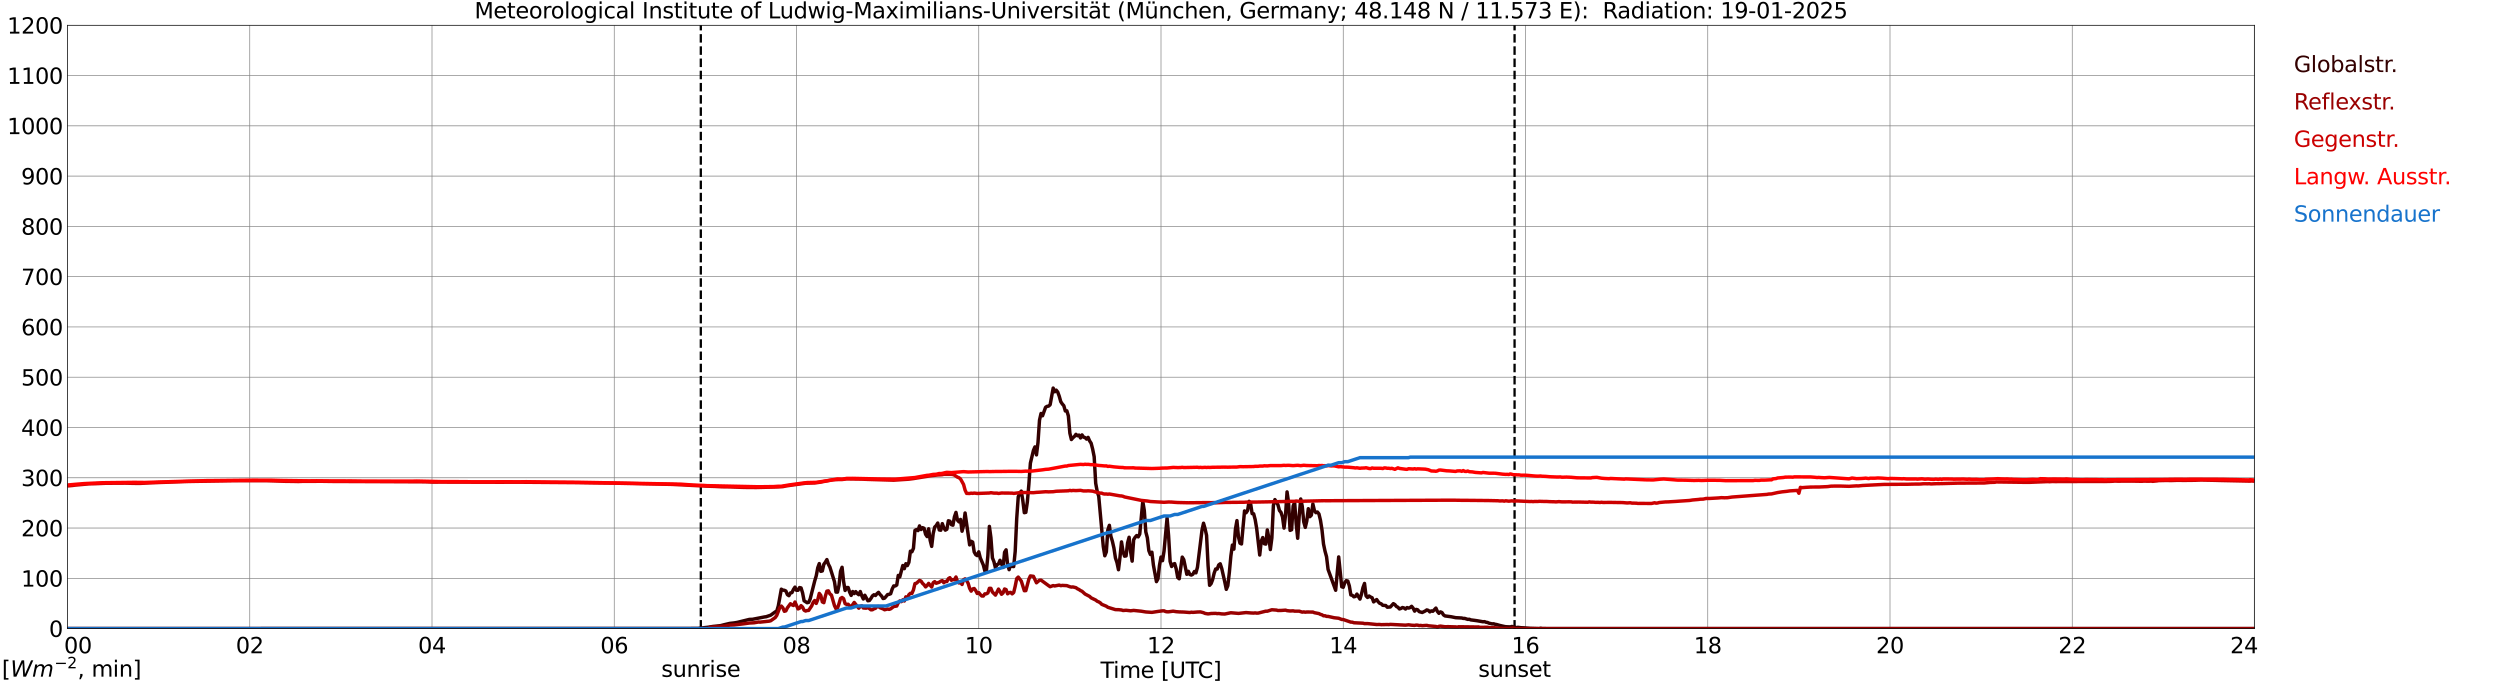 <?xml version="1.0" encoding="utf-8" standalone="no"?>
<!DOCTYPE svg PUBLIC "-//W3C//DTD SVG 1.1//EN"
  "http://www.w3.org/Graphics/SVG/1.1/DTD/svg11.dtd">
<svg xmlns:xlink="http://www.w3.org/1999/xlink" width="1085.4pt" height="296.64pt" viewBox="0 0 1085.4 296.64" xmlns="http://www.w3.org/2000/svg" version="1.1">
 <defs>
  <style type="text/css">*{stroke-linejoin: round; stroke-linecap: butt}</style>
 </defs>
 <g id="figure_1">
  <g id="patch_1">
   <path d="M 0 296.64 
L 1085.4 296.64 
L 1085.4 0 
L 0 0 
z
" style="fill: #ffffff"/>
  </g>
  <g id="axes_1">
   <g id="patch_2">
    <path d="M 29.306 272.909 
L 978.814 272.909 
L 978.814 10.976 
L 29.306 10.976 
z
" style="fill: #ffffff"/>
   </g>
   <g id="patch_3">
    <path d="M 978.814 272.909 
L 978.814 272.909 
L 978.814 10.976 
L 978.814 10.976 
z
" clip-path="url(#p8693710243)" style="fill: #d3d3d3; opacity: 0.25; stroke: #d3d3d3; stroke-linejoin: miter"/>
   </g>
   <g id="matplotlib.axis_1">
    <g id="xtick_1">
     <g id="line2d_1">
      <path d="M 29.306 272.909 
L 29.306 10.976 
" clip-path="url(#p8693710243)" style="fill: none; stroke: #808080; stroke-width: 0.3; stroke-linecap: square"/>
     </g>
     <g id="line2d_2"/>
     <g id="text_1">
      <!--    00 -->
      <g transform="translate(18.733 283.627) scale(0.095 -0.095)">
       <defs>
        <path id="DejaVuSans-20" transform="scale(0.016)"/>
        <path id="DejaVuSans-30" d="M 2034 4250 
Q 1547 4250 1301 3770 
Q 1056 3291 1056 2328 
Q 1056 1369 1301 889 
Q 1547 409 2034 409 
Q 2525 409 2770 889 
Q 3016 1369 3016 2328 
Q 3016 3291 2770 3770 
Q 2525 4250 2034 4250 
z
M 2034 4750 
Q 2819 4750 3233 4129 
Q 3647 3509 3647 2328 
Q 3647 1150 3233 529 
Q 2819 -91 2034 -91 
Q 1250 -91 836 529 
Q 422 1150 422 2328 
Q 422 3509 836 4129 
Q 1250 4750 2034 4750 
z
" transform="scale(0.016)"/>
       </defs>
       <use xlink:href="#DejaVuSans-20"/>
       <use xlink:href="#DejaVuSans-20" transform="translate(31.787 0)"/>
       <use xlink:href="#DejaVuSans-20" transform="translate(63.574 0)"/>
       <use xlink:href="#DejaVuSans-30" transform="translate(95.361 0)"/>
       <use xlink:href="#DejaVuSans-30" transform="translate(158.984 0)"/>
      </g>
     </g>
    </g>
    <g id="xtick_2">
     <g id="line2d_3">
      <path d="M 108.431 272.909 
L 108.431 10.976 
" clip-path="url(#p8693710243)" style="fill: none; stroke: #808080; stroke-width: 0.3; stroke-linecap: square"/>
     </g>
     <g id="line2d_4"/>
     <g id="text_2">
      <!-- 02 -->
      <g transform="translate(102.387 283.627) scale(0.095 -0.095)">
       <defs>
        <path id="DejaVuSans-32" d="M 1228 531 
L 3431 531 
L 3431 0 
L 469 0 
L 469 531 
Q 828 903 1448 1529 
Q 2069 2156 2228 2338 
Q 2531 2678 2651 2914 
Q 2772 3150 2772 3378 
Q 2772 3750 2511 3984 
Q 2250 4219 1831 4219 
Q 1534 4219 1204 4116 
Q 875 4013 500 3803 
L 500 4441 
Q 881 4594 1212 4672 
Q 1544 4750 1819 4750 
Q 2544 4750 2975 4387 
Q 3406 4025 3406 3419 
Q 3406 3131 3298 2873 
Q 3191 2616 2906 2266 
Q 2828 2175 2409 1742 
Q 1991 1309 1228 531 
z
" transform="scale(0.016)"/>
       </defs>
       <use xlink:href="#DejaVuSans-30"/>
       <use xlink:href="#DejaVuSans-32" transform="translate(63.623 0)"/>
      </g>
     </g>
    </g>
    <g id="xtick_3">
     <g id="line2d_5">
      <path d="M 187.557 272.909 
L 187.557 10.976 
" clip-path="url(#p8693710243)" style="fill: none; stroke: #808080; stroke-width: 0.3; stroke-linecap: square"/>
     </g>
     <g id="line2d_6"/>
     <g id="text_3">
      <!-- 04 -->
      <g transform="translate(181.513 283.627) scale(0.095 -0.095)">
       <defs>
        <path id="DejaVuSans-34" d="M 2419 4116 
L 825 1625 
L 2419 1625 
L 2419 4116 
z
M 2253 4666 
L 3047 4666 
L 3047 1625 
L 3713 1625 
L 3713 1100 
L 3047 1100 
L 3047 0 
L 2419 0 
L 2419 1100 
L 313 1100 
L 313 1709 
L 2253 4666 
z
" transform="scale(0.016)"/>
       </defs>
       <use xlink:href="#DejaVuSans-30"/>
       <use xlink:href="#DejaVuSans-34" transform="translate(63.623 0)"/>
      </g>
     </g>
    </g>
    <g id="xtick_4">
     <g id="line2d_7">
      <path d="M 266.683 272.909 
L 266.683 10.976 
" clip-path="url(#p8693710243)" style="fill: none; stroke: #808080; stroke-width: 0.3; stroke-linecap: square"/>
     </g>
     <g id="line2d_8"/>
     <g id="text_4">
      <!-- 06 -->
      <g transform="translate(260.638 283.627) scale(0.095 -0.095)">
       <defs>
        <path id="DejaVuSans-36" d="M 2113 2584 
Q 1688 2584 1439 2293 
Q 1191 2003 1191 1497 
Q 1191 994 1439 701 
Q 1688 409 2113 409 
Q 2538 409 2786 701 
Q 3034 994 3034 1497 
Q 3034 2003 2786 2293 
Q 2538 2584 2113 2584 
z
M 3366 4563 
L 3366 3988 
Q 3128 4100 2886 4159 
Q 2644 4219 2406 4219 
Q 1781 4219 1451 3797 
Q 1122 3375 1075 2522 
Q 1259 2794 1537 2939 
Q 1816 3084 2150 3084 
Q 2853 3084 3261 2657 
Q 3669 2231 3669 1497 
Q 3669 778 3244 343 
Q 2819 -91 2113 -91 
Q 1303 -91 875 529 
Q 447 1150 447 2328 
Q 447 3434 972 4092 
Q 1497 4750 2381 4750 
Q 2619 4750 2861 4703 
Q 3103 4656 3366 4563 
z
" transform="scale(0.016)"/>
       </defs>
       <use xlink:href="#DejaVuSans-30"/>
       <use xlink:href="#DejaVuSans-36" transform="translate(63.623 0)"/>
      </g>
     </g>
    </g>
    <g id="xtick_5">
     <g id="line2d_9">
      <path d="M 345.808 272.909 
L 345.808 10.976 
" clip-path="url(#p8693710243)" style="fill: none; stroke: #808080; stroke-width: 0.3; stroke-linecap: square"/>
     </g>
     <g id="line2d_10"/>
     <g id="text_5">
      <!-- 08 -->
      <g transform="translate(339.764 283.627) scale(0.095 -0.095)">
       <defs>
        <path id="DejaVuSans-38" d="M 2034 2216 
Q 1584 2216 1326 1975 
Q 1069 1734 1069 1313 
Q 1069 891 1326 650 
Q 1584 409 2034 409 
Q 2484 409 2743 651 
Q 3003 894 3003 1313 
Q 3003 1734 2745 1975 
Q 2488 2216 2034 2216 
z
M 1403 2484 
Q 997 2584 770 2862 
Q 544 3141 544 3541 
Q 544 4100 942 4425 
Q 1341 4750 2034 4750 
Q 2731 4750 3128 4425 
Q 3525 4100 3525 3541 
Q 3525 3141 3298 2862 
Q 3072 2584 2669 2484 
Q 3125 2378 3379 2068 
Q 3634 1759 3634 1313 
Q 3634 634 3220 271 
Q 2806 -91 2034 -91 
Q 1263 -91 848 271 
Q 434 634 434 1313 
Q 434 1759 690 2068 
Q 947 2378 1403 2484 
z
M 1172 3481 
Q 1172 3119 1398 2916 
Q 1625 2713 2034 2713 
Q 2441 2713 2670 2916 
Q 2900 3119 2900 3481 
Q 2900 3844 2670 4047 
Q 2441 4250 2034 4250 
Q 1625 4250 1398 4047 
Q 1172 3844 1172 3481 
z
" transform="scale(0.016)"/>
       </defs>
       <use xlink:href="#DejaVuSans-30"/>
       <use xlink:href="#DejaVuSans-38" transform="translate(63.623 0)"/>
      </g>
     </g>
    </g>
    <g id="xtick_6">
     <g id="line2d_11">
      <path d="M 424.934 272.909 
L 424.934 10.976 
" clip-path="url(#p8693710243)" style="fill: none; stroke: #808080; stroke-width: 0.3; stroke-linecap: square"/>
     </g>
     <g id="line2d_12"/>
     <g id="text_6">
      <!-- 10 -->
      <g transform="translate(418.89 283.627) scale(0.095 -0.095)">
       <defs>
        <path id="DejaVuSans-31" d="M 794 531 
L 1825 531 
L 1825 4091 
L 703 3866 
L 703 4441 
L 1819 4666 
L 2450 4666 
L 2450 531 
L 3481 531 
L 3481 0 
L 794 0 
L 794 531 
z
" transform="scale(0.016)"/>
       </defs>
       <use xlink:href="#DejaVuSans-31"/>
       <use xlink:href="#DejaVuSans-30" transform="translate(63.623 0)"/>
      </g>
     </g>
    </g>
    <g id="xtick_7">
     <g id="line2d_13">
      <path d="M 504.06 272.909 
L 504.06 10.976 
" clip-path="url(#p8693710243)" style="fill: none; stroke: #808080; stroke-width: 0.3; stroke-linecap: square"/>
     </g>
     <g id="line2d_14"/>
     <g id="text_7">
      <!-- 12 -->
      <g transform="translate(498.015 283.627) scale(0.095 -0.095)">
       <use xlink:href="#DejaVuSans-31"/>
       <use xlink:href="#DejaVuSans-32" transform="translate(63.623 0)"/>
      </g>
     </g>
    </g>
    <g id="xtick_8">
     <g id="line2d_15">
      <path d="M 583.185 272.909 
L 583.185 10.976 
" clip-path="url(#p8693710243)" style="fill: none; stroke: #808080; stroke-width: 0.3; stroke-linecap: square"/>
     </g>
     <g id="line2d_16"/>
     <g id="text_8">
      <!-- 14 -->
      <g transform="translate(577.141 283.627) scale(0.095 -0.095)">
       <use xlink:href="#DejaVuSans-31"/>
       <use xlink:href="#DejaVuSans-34" transform="translate(63.623 0)"/>
      </g>
     </g>
    </g>
    <g id="xtick_9">
     <g id="line2d_17">
      <path d="M 662.311 272.909 
L 662.311 10.976 
" clip-path="url(#p8693710243)" style="fill: none; stroke: #808080; stroke-width: 0.3; stroke-linecap: square"/>
     </g>
     <g id="line2d_18"/>
     <g id="text_9">
      <!-- 16 -->
      <g transform="translate(656.267 283.627) scale(0.095 -0.095)">
       <use xlink:href="#DejaVuSans-31"/>
       <use xlink:href="#DejaVuSans-36" transform="translate(63.623 0)"/>
      </g>
     </g>
    </g>
    <g id="xtick_10">
     <g id="line2d_19">
      <path d="M 741.437 272.909 
L 741.437 10.976 
" clip-path="url(#p8693710243)" style="fill: none; stroke: #808080; stroke-width: 0.3; stroke-linecap: square"/>
     </g>
     <g id="line2d_20"/>
     <g id="text_10">
      <!-- 18 -->
      <g transform="translate(735.392 283.627) scale(0.095 -0.095)">
       <use xlink:href="#DejaVuSans-31"/>
       <use xlink:href="#DejaVuSans-38" transform="translate(63.623 0)"/>
      </g>
     </g>
    </g>
    <g id="xtick_11">
     <g id="line2d_21">
      <path d="M 820.562 272.909 
L 820.562 10.976 
" clip-path="url(#p8693710243)" style="fill: none; stroke: #808080; stroke-width: 0.3; stroke-linecap: square"/>
     </g>
     <g id="line2d_22"/>
     <g id="text_11">
      <!-- 20 -->
      <g transform="translate(814.518 283.627) scale(0.095 -0.095)">
       <use xlink:href="#DejaVuSans-32"/>
       <use xlink:href="#DejaVuSans-30" transform="translate(63.623 0)"/>
      </g>
     </g>
    </g>
    <g id="xtick_12">
     <g id="line2d_23">
      <path d="M 899.688 272.909 
L 899.688 10.976 
" clip-path="url(#p8693710243)" style="fill: none; stroke: #808080; stroke-width: 0.3; stroke-linecap: square"/>
     </g>
     <g id="line2d_24"/>
     <g id="text_12">
      <!-- 22 -->
      <g transform="translate(893.644 283.627) scale(0.095 -0.095)">
       <use xlink:href="#DejaVuSans-32"/>
       <use xlink:href="#DejaVuSans-32" transform="translate(63.623 0)"/>
      </g>
     </g>
    </g>
    <g id="xtick_13">
     <g id="line2d_25">
      <path d="M 978.814 272.909 
L 978.814 10.976 
" clip-path="url(#p8693710243)" style="fill: none; stroke: #808080; stroke-width: 0.3; stroke-linecap: square"/>
     </g>
     <g id="line2d_26"/>
     <g id="text_13">
      <!-- 24    -->
      <g transform="translate(968.241 283.627) scale(0.095 -0.095)">
       <use xlink:href="#DejaVuSans-32"/>
       <use xlink:href="#DejaVuSans-34" transform="translate(63.623 0)"/>
       <use xlink:href="#DejaVuSans-20" transform="translate(127.246 0)"/>
       <use xlink:href="#DejaVuSans-20" transform="translate(159.033 0)"/>
       <use xlink:href="#DejaVuSans-20" transform="translate(190.82 0)"/>
      </g>
     </g>
    </g>
    <g id="text_14">
     <!-- Time [UTC] -->
     <g transform="translate(477.806 294.322) scale(0.095 -0.095)">
      <defs>
       <path id="DejaVuSans-54" d="M -19 4666 
L 3928 4666 
L 3928 4134 
L 2272 4134 
L 2272 0 
L 1638 0 
L 1638 4134 
L -19 4134 
L -19 4666 
z
" transform="scale(0.016)"/>
       <path id="DejaVuSans-69" d="M 603 3500 
L 1178 3500 
L 1178 0 
L 603 0 
L 603 3500 
z
M 603 4863 
L 1178 4863 
L 1178 4134 
L 603 4134 
L 603 4863 
z
" transform="scale(0.016)"/>
       <path id="DejaVuSans-6d" d="M 3328 2828 
Q 3544 3216 3844 3400 
Q 4144 3584 4550 3584 
Q 5097 3584 5394 3201 
Q 5691 2819 5691 2113 
L 5691 0 
L 5113 0 
L 5113 2094 
Q 5113 2597 4934 2840 
Q 4756 3084 4391 3084 
Q 3944 3084 3684 2787 
Q 3425 2491 3425 1978 
L 3425 0 
L 2847 0 
L 2847 2094 
Q 2847 2600 2669 2842 
Q 2491 3084 2119 3084 
Q 1678 3084 1418 2786 
Q 1159 2488 1159 1978 
L 1159 0 
L 581 0 
L 581 3500 
L 1159 3500 
L 1159 2956 
Q 1356 3278 1631 3431 
Q 1906 3584 2284 3584 
Q 2666 3584 2933 3390 
Q 3200 3197 3328 2828 
z
" transform="scale(0.016)"/>
       <path id="DejaVuSans-65" d="M 3597 1894 
L 3597 1613 
L 953 1613 
Q 991 1019 1311 708 
Q 1631 397 2203 397 
Q 2534 397 2845 478 
Q 3156 559 3463 722 
L 3463 178 
Q 3153 47 2828 -22 
Q 2503 -91 2169 -91 
Q 1331 -91 842 396 
Q 353 884 353 1716 
Q 353 2575 817 3079 
Q 1281 3584 2069 3584 
Q 2775 3584 3186 3129 
Q 3597 2675 3597 1894 
z
M 3022 2063 
Q 3016 2534 2758 2815 
Q 2500 3097 2075 3097 
Q 1594 3097 1305 2825 
Q 1016 2553 972 2059 
L 3022 2063 
z
" transform="scale(0.016)"/>
       <path id="DejaVuSans-5b" d="M 550 4863 
L 1875 4863 
L 1875 4416 
L 1125 4416 
L 1125 -397 
L 1875 -397 
L 1875 -844 
L 550 -844 
L 550 4863 
z
" transform="scale(0.016)"/>
       <path id="DejaVuSans-55" d="M 556 4666 
L 1191 4666 
L 1191 1831 
Q 1191 1081 1462 751 
Q 1734 422 2344 422 
Q 2950 422 3222 751 
Q 3494 1081 3494 1831 
L 3494 4666 
L 4128 4666 
L 4128 1753 
Q 4128 841 3676 375 
Q 3225 -91 2344 -91 
Q 1459 -91 1007 375 
Q 556 841 556 1753 
L 556 4666 
z
" transform="scale(0.016)"/>
       <path id="DejaVuSans-43" d="M 4122 4306 
L 4122 3641 
Q 3803 3938 3442 4084 
Q 3081 4231 2675 4231 
Q 1875 4231 1450 3742 
Q 1025 3253 1025 2328 
Q 1025 1406 1450 917 
Q 1875 428 2675 428 
Q 3081 428 3442 575 
Q 3803 722 4122 1019 
L 4122 359 
Q 3791 134 3420 21 
Q 3050 -91 2638 -91 
Q 1578 -91 968 557 
Q 359 1206 359 2328 
Q 359 3453 968 4101 
Q 1578 4750 2638 4750 
Q 3056 4750 3426 4639 
Q 3797 4528 4122 4306 
z
" transform="scale(0.016)"/>
       <path id="DejaVuSans-5d" d="M 1947 4863 
L 1947 -844 
L 622 -844 
L 622 -397 
L 1369 -397 
L 1369 4416 
L 622 4416 
L 622 4863 
L 1947 4863 
z
" transform="scale(0.016)"/>
      </defs>
      <use xlink:href="#DejaVuSans-54"/>
      <use xlink:href="#DejaVuSans-69" transform="translate(57.959 0)"/>
      <use xlink:href="#DejaVuSans-6d" transform="translate(85.742 0)"/>
      <use xlink:href="#DejaVuSans-65" transform="translate(183.154 0)"/>
      <use xlink:href="#DejaVuSans-20" transform="translate(244.678 0)"/>
      <use xlink:href="#DejaVuSans-5b" transform="translate(276.465 0)"/>
      <use xlink:href="#DejaVuSans-55" transform="translate(315.479 0)"/>
      <use xlink:href="#DejaVuSans-54" transform="translate(388.672 0)"/>
      <use xlink:href="#DejaVuSans-43" transform="translate(443.881 0)"/>
      <use xlink:href="#DejaVuSans-5d" transform="translate(513.705 0)"/>
     </g>
    </g>
   </g>
   <g id="matplotlib.axis_2">
    <g id="ytick_1">
     <g id="line2d_27">
      <path d="M 29.306 272.909 
L 978.814 272.909 
" clip-path="url(#p8693710243)" style="fill: none; stroke: #808080; stroke-width: 0.3; stroke-linecap: square"/>
     </g>
     <g id="line2d_28"/>
     <g id="text_15">
      <!-- 0 -->
      <g transform="translate(21.261 276.518) scale(0.095 -0.095)">
       <use xlink:href="#DejaVuSans-30"/>
      </g>
     </g>
    </g>
    <g id="ytick_2">
     <g id="line2d_29">
      <path d="M 29.306 251.081 
L 978.814 251.081 
" clip-path="url(#p8693710243)" style="fill: none; stroke: #808080; stroke-width: 0.3; stroke-linecap: square"/>
     </g>
     <g id="line2d_30"/>
     <g id="text_16">
      <!-- 100 -->
      <g transform="translate(9.173 254.69) scale(0.095 -0.095)">
       <use xlink:href="#DejaVuSans-31"/>
       <use xlink:href="#DejaVuSans-30" transform="translate(63.623 0)"/>
       <use xlink:href="#DejaVuSans-30" transform="translate(127.246 0)"/>
      </g>
     </g>
    </g>
    <g id="ytick_3">
     <g id="line2d_31">
      <path d="M 29.306 229.253 
L 978.814 229.253 
" clip-path="url(#p8693710243)" style="fill: none; stroke: #808080; stroke-width: 0.3; stroke-linecap: square"/>
     </g>
     <g id="line2d_32"/>
     <g id="text_17">
      <!-- 200 -->
      <g transform="translate(9.173 232.863) scale(0.095 -0.095)">
       <use xlink:href="#DejaVuSans-32"/>
       <use xlink:href="#DejaVuSans-30" transform="translate(63.623 0)"/>
       <use xlink:href="#DejaVuSans-30" transform="translate(127.246 0)"/>
      </g>
     </g>
    </g>
    <g id="ytick_4">
     <g id="line2d_33">
      <path d="M 29.306 207.426 
L 978.814 207.426 
" clip-path="url(#p8693710243)" style="fill: none; stroke: #808080; stroke-width: 0.3; stroke-linecap: square"/>
     </g>
     <g id="line2d_34"/>
     <g id="text_18">
      <!-- 300 -->
      <g transform="translate(9.173 211.035) scale(0.095 -0.095)">
       <defs>
        <path id="DejaVuSans-33" d="M 2597 2516 
Q 3050 2419 3304 2112 
Q 3559 1806 3559 1356 
Q 3559 666 3084 287 
Q 2609 -91 1734 -91 
Q 1441 -91 1130 -33 
Q 819 25 488 141 
L 488 750 
Q 750 597 1062 519 
Q 1375 441 1716 441 
Q 2309 441 2620 675 
Q 2931 909 2931 1356 
Q 2931 1769 2642 2001 
Q 2353 2234 1838 2234 
L 1294 2234 
L 1294 2753 
L 1863 2753 
Q 2328 2753 2575 2939 
Q 2822 3125 2822 3475 
Q 2822 3834 2567 4026 
Q 2313 4219 1838 4219 
Q 1578 4219 1281 4162 
Q 984 4106 628 3988 
L 628 4550 
Q 988 4650 1302 4700 
Q 1616 4750 1894 4750 
Q 2613 4750 3031 4423 
Q 3450 4097 3450 3541 
Q 3450 3153 3228 2886 
Q 3006 2619 2597 2516 
z
" transform="scale(0.016)"/>
       </defs>
       <use xlink:href="#DejaVuSans-33"/>
       <use xlink:href="#DejaVuSans-30" transform="translate(63.623 0)"/>
       <use xlink:href="#DejaVuSans-30" transform="translate(127.246 0)"/>
      </g>
     </g>
    </g>
    <g id="ytick_5">
     <g id="line2d_35">
      <path d="M 29.306 185.598 
L 978.814 185.598 
" clip-path="url(#p8693710243)" style="fill: none; stroke: #808080; stroke-width: 0.3; stroke-linecap: square"/>
     </g>
     <g id="line2d_36"/>
     <g id="text_19">
      <!-- 400 -->
      <g transform="translate(9.173 189.207) scale(0.095 -0.095)">
       <use xlink:href="#DejaVuSans-34"/>
       <use xlink:href="#DejaVuSans-30" transform="translate(63.623 0)"/>
       <use xlink:href="#DejaVuSans-30" transform="translate(127.246 0)"/>
      </g>
     </g>
    </g>
    <g id="ytick_6">
     <g id="line2d_37">
      <path d="M 29.306 163.77 
L 978.814 163.77 
" clip-path="url(#p8693710243)" style="fill: none; stroke: #808080; stroke-width: 0.3; stroke-linecap: square"/>
     </g>
     <g id="line2d_38"/>
     <g id="text_20">
      <!-- 500 -->
      <g transform="translate(9.173 167.379) scale(0.095 -0.095)">
       <defs>
        <path id="DejaVuSans-35" d="M 691 4666 
L 3169 4666 
L 3169 4134 
L 1269 4134 
L 1269 2991 
Q 1406 3038 1543 3061 
Q 1681 3084 1819 3084 
Q 2600 3084 3056 2656 
Q 3513 2228 3513 1497 
Q 3513 744 3044 326 
Q 2575 -91 1722 -91 
Q 1428 -91 1123 -41 
Q 819 9 494 109 
L 494 744 
Q 775 591 1075 516 
Q 1375 441 1709 441 
Q 2250 441 2565 725 
Q 2881 1009 2881 1497 
Q 2881 1984 2565 2268 
Q 2250 2553 1709 2553 
Q 1456 2553 1204 2497 
Q 953 2441 691 2322 
L 691 4666 
z
" transform="scale(0.016)"/>
       </defs>
       <use xlink:href="#DejaVuSans-35"/>
       <use xlink:href="#DejaVuSans-30" transform="translate(63.623 0)"/>
       <use xlink:href="#DejaVuSans-30" transform="translate(127.246 0)"/>
      </g>
     </g>
    </g>
    <g id="ytick_7">
     <g id="line2d_39">
      <path d="M 29.306 141.942 
L 978.814 141.942 
" clip-path="url(#p8693710243)" style="fill: none; stroke: #808080; stroke-width: 0.3; stroke-linecap: square"/>
     </g>
     <g id="line2d_40"/>
     <g id="text_21">
      <!-- 600 -->
      <g transform="translate(9.173 145.551) scale(0.095 -0.095)">
       <use xlink:href="#DejaVuSans-36"/>
       <use xlink:href="#DejaVuSans-30" transform="translate(63.623 0)"/>
       <use xlink:href="#DejaVuSans-30" transform="translate(127.246 0)"/>
      </g>
     </g>
    </g>
    <g id="ytick_8">
     <g id="line2d_41">
      <path d="M 29.306 120.114 
L 978.814 120.114 
" clip-path="url(#p8693710243)" style="fill: none; stroke: #808080; stroke-width: 0.3; stroke-linecap: square"/>
     </g>
     <g id="line2d_42"/>
     <g id="text_22">
      <!-- 700 -->
      <g transform="translate(9.173 123.724) scale(0.095 -0.095)">
       <defs>
        <path id="DejaVuSans-37" d="M 525 4666 
L 3525 4666 
L 3525 4397 
L 1831 0 
L 1172 0 
L 2766 4134 
L 525 4134 
L 525 4666 
z
" transform="scale(0.016)"/>
       </defs>
       <use xlink:href="#DejaVuSans-37"/>
       <use xlink:href="#DejaVuSans-30" transform="translate(63.623 0)"/>
       <use xlink:href="#DejaVuSans-30" transform="translate(127.246 0)"/>
      </g>
     </g>
    </g>
    <g id="ytick_9">
     <g id="line2d_43">
      <path d="M 29.306 98.287 
L 978.814 98.287 
" clip-path="url(#p8693710243)" style="fill: none; stroke: #808080; stroke-width: 0.3; stroke-linecap: square"/>
     </g>
     <g id="line2d_44"/>
     <g id="text_23">
      <!-- 800 -->
      <g transform="translate(9.173 101.896) scale(0.095 -0.095)">
       <use xlink:href="#DejaVuSans-38"/>
       <use xlink:href="#DejaVuSans-30" transform="translate(63.623 0)"/>
       <use xlink:href="#DejaVuSans-30" transform="translate(127.246 0)"/>
      </g>
     </g>
    </g>
    <g id="ytick_10">
     <g id="line2d_45">
      <path d="M 29.306 76.459 
L 978.814 76.459 
" clip-path="url(#p8693710243)" style="fill: none; stroke: #808080; stroke-width: 0.3; stroke-linecap: square"/>
     </g>
     <g id="line2d_46"/>
     <g id="text_24">
      <!-- 900 -->
      <g transform="translate(9.173 80.068) scale(0.095 -0.095)">
       <defs>
        <path id="DejaVuSans-39" d="M 703 97 
L 703 672 
Q 941 559 1184 500 
Q 1428 441 1663 441 
Q 2288 441 2617 861 
Q 2947 1281 2994 2138 
Q 2813 1869 2534 1725 
Q 2256 1581 1919 1581 
Q 1219 1581 811 2004 
Q 403 2428 403 3163 
Q 403 3881 828 4315 
Q 1253 4750 1959 4750 
Q 2769 4750 3195 4129 
Q 3622 3509 3622 2328 
Q 3622 1225 3098 567 
Q 2575 -91 1691 -91 
Q 1453 -91 1209 -44 
Q 966 3 703 97 
z
M 1959 2075 
Q 2384 2075 2632 2365 
Q 2881 2656 2881 3163 
Q 2881 3666 2632 3958 
Q 2384 4250 1959 4250 
Q 1534 4250 1286 3958 
Q 1038 3666 1038 3163 
Q 1038 2656 1286 2365 
Q 1534 2075 1959 2075 
z
" transform="scale(0.016)"/>
       </defs>
       <use xlink:href="#DejaVuSans-39"/>
       <use xlink:href="#DejaVuSans-30" transform="translate(63.623 0)"/>
       <use xlink:href="#DejaVuSans-30" transform="translate(127.246 0)"/>
      </g>
     </g>
    </g>
    <g id="ytick_11">
     <g id="line2d_47">
      <path d="M 29.306 54.631 
L 978.814 54.631 
" clip-path="url(#p8693710243)" style="fill: none; stroke: #808080; stroke-width: 0.3; stroke-linecap: square"/>
     </g>
     <g id="line2d_48"/>
     <g id="text_25">
      <!-- 1000 -->
      <g transform="translate(3.128 58.24) scale(0.095 -0.095)">
       <use xlink:href="#DejaVuSans-31"/>
       <use xlink:href="#DejaVuSans-30" transform="translate(63.623 0)"/>
       <use xlink:href="#DejaVuSans-30" transform="translate(127.246 0)"/>
       <use xlink:href="#DejaVuSans-30" transform="translate(190.869 0)"/>
      </g>
     </g>
    </g>
    <g id="ytick_12">
     <g id="line2d_49">
      <path d="M 29.306 32.803 
L 978.814 32.803 
" clip-path="url(#p8693710243)" style="fill: none; stroke: #808080; stroke-width: 0.3; stroke-linecap: square"/>
     </g>
     <g id="line2d_50"/>
     <g id="text_26">
      <!-- 1100 -->
      <g transform="translate(3.128 36.413) scale(0.095 -0.095)">
       <use xlink:href="#DejaVuSans-31"/>
       <use xlink:href="#DejaVuSans-31" transform="translate(63.623 0)"/>
       <use xlink:href="#DejaVuSans-30" transform="translate(127.246 0)"/>
       <use xlink:href="#DejaVuSans-30" transform="translate(190.869 0)"/>
      </g>
     </g>
    </g>
    <g id="ytick_13">
     <g id="line2d_51">
      <path d="M 29.306 10.976 
L 978.814 10.976 
" clip-path="url(#p8693710243)" style="fill: none; stroke: #808080; stroke-width: 0.3; stroke-linecap: square"/>
     </g>
     <g id="line2d_52"/>
     <g id="text_27">
      <!-- 1200 -->
      <g transform="translate(3.128 14.585) scale(0.095 -0.095)">
       <use xlink:href="#DejaVuSans-31"/>
       <use xlink:href="#DejaVuSans-32" transform="translate(63.623 0)"/>
       <use xlink:href="#DejaVuSans-30" transform="translate(127.246 0)"/>
       <use xlink:href="#DejaVuSans-30" transform="translate(190.869 0)"/>
      </g>
     </g>
    </g>
   </g>
   <g id="line2d_53">
    <path d="M 304.267 272.909 
L 304.267 10.976 
" clip-path="url(#p8693710243)" style="fill: none; stroke-dasharray: 3.7,1.6; stroke-dashoffset: 0; stroke: #000000"/>
   </g>
   <g id="line2d_54">
    <path d="M 657.564 272.909 
L 657.564 10.976 
" clip-path="url(#p8693710243)" style="fill: none; stroke-dasharray: 3.7,1.6; stroke-dashoffset: 0; stroke: #000000"/>
   </g>
   <g id="line2d_55">
    <path d="M 29.306 272.909 
L 302.949 272.867 
L 304.267 272.686 
L 307.564 272.3 
L 309.543 271.977 
L 312.18 271.713 
L 312.839 271.632 
L 314.158 271.287 
L 316.796 270.658 
L 318.774 270.436 
L 320.093 270.213 
L 325.368 268.917 
L 326.686 268.875 
L 331.961 267.84 
L 332.621 267.76 
L 334.599 267.092 
L 336.577 265.653 
L 337.236 265.308 
L 337.896 263.119 
L 339.215 255.802 
L 339.874 256.208 
L 340.533 256.269 
L 341.193 256.593 
L 341.852 258.173 
L 342.512 258.62 
L 343.171 257.424 
L 343.83 257.282 
L 344.49 255.905 
L 345.149 254.912 
L 345.808 256.289 
L 346.468 256.269 
L 347.127 255.093 
L 347.787 255.255 
L 348.446 257.405 
L 349.105 260.829 
L 350.424 261.681 
L 351.083 261.517 
L 351.743 260.039 
L 353.721 252.194 
L 354.38 250.007 
L 355.04 246.499 
L 355.699 244.696 
L 356.359 248.06 
L 357.018 247.879 
L 357.677 245 
L 358.337 244.087 
L 358.996 242.952 
L 359.655 244.98 
L 360.315 246.237 
L 362.293 252.539 
L 362.952 257.06 
L 363.612 257.079 
L 364.271 254.08 
L 364.93 248.04 
L 365.59 246.296 
L 366.249 252.419 
L 366.909 256.35 
L 367.568 255.093 
L 368.227 255.073 
L 368.887 257.079 
L 369.546 258.498 
L 370.206 256.815 
L 370.865 257.708 
L 371.524 256.857 
L 372.184 257.688 
L 372.843 258.195 
L 373.502 256.815 
L 374.162 258.681 
L 374.821 260.059 
L 375.481 258.437 
L 376.799 260.829 
L 377.459 260.707 
L 378.118 259.817 
L 378.777 258.721 
L 379.437 258.214 
L 380.096 258.54 
L 380.756 257.747 
L 381.415 257.18 
L 382.074 258.092 
L 382.734 258.762 
L 383.393 259.856 
L 384.053 259.714 
L 385.371 258.134 
L 386.031 258.031 
L 386.69 257.769 
L 387.349 255.741 
L 388.009 254.384 
L 388.668 254.425 
L 389.328 253.978 
L 389.987 249.824 
L 390.646 250.492 
L 391.965 245.528 
L 392.624 246.886 
L 393.284 244.736 
L 393.943 245.548 
L 394.603 244.149 
L 395.262 239.305 
L 395.921 239.547 
L 396.581 238.07 
L 397.24 230.266 
L 397.899 229.921 
L 398.559 230.366 
L 399.218 228.321 
L 399.878 229.902 
L 400.537 229.09 
L 401.196 229.373 
L 401.856 231.969 
L 402.515 232.962 
L 403.175 229.576 
L 403.834 234.584 
L 404.493 237.218 
L 405.153 231.643 
L 405.812 228.828 
L 406.471 228.179 
L 407.131 227.084 
L 407.79 230.083 
L 408.45 230.205 
L 409.109 227.348 
L 409.768 229.173 
L 410.428 230.166 
L 411.087 229.779 
L 411.746 226.09 
L 412.406 226.293 
L 413.065 227.793 
L 413.725 228.016 
L 414.384 224.368 
L 415.043 222.463 
L 415.703 225.848 
L 416.362 226.577 
L 417.022 225.523 
L 417.681 230.631 
L 418.34 228.077 
L 419 222.727 
L 420.978 236.57 
L 421.637 235.009 
L 422.297 235.352 
L 422.956 239.63 
L 423.615 240.805 
L 424.275 241.23 
L 424.934 239.589 
L 425.593 242.204 
L 426.912 245.284 
L 427.572 247.857 
L 428.231 248.121 
L 428.89 241.272 
L 429.55 228.544 
L 430.209 233.368 
L 430.869 242.204 
L 431.528 243.865 
L 432.187 246.58 
L 432.847 245.161 
L 433.506 244.858 
L 434.165 243.258 
L 435.484 246.358 
L 436.144 239.772 
L 436.803 238.718 
L 437.462 245.102 
L 438.122 247.331 
L 438.781 245.081 
L 439.44 245.912 
L 440.1 245.973 
L 440.759 239.386 
L 441.419 225.097 
L 442.078 215.714 
L 442.737 214.072 
L 443.397 213.221 
L 444.056 217.235 
L 444.716 222.585 
L 445.375 222.443 
L 446.034 217.922 
L 446.694 210.263 
L 447.353 201.08 
L 448.672 195.549 
L 449.331 194.028 
L 449.991 197.494 
L 450.65 192.144 
L 451.309 182.435 
L 451.969 179.517 
L 452.628 180.51 
L 453.947 176.821 
L 454.606 176.417 
L 455.266 176.314 
L 455.925 175.727 
L 457.244 168.491 
L 457.903 170.094 
L 458.563 169.384 
L 459.222 170.214 
L 459.881 172.019 
L 460.541 174.389 
L 461.2 175.382 
L 461.859 176.133 
L 462.519 178.423 
L 463.178 178.362 
L 463.838 180.551 
L 464.497 188.09 
L 465.156 190.826 
L 465.816 190.055 
L 466.475 189.487 
L 467.134 188.577 
L 467.794 189.184 
L 468.453 188.9 
L 469.113 190.138 
L 469.772 188.82 
L 470.431 189.793 
L 471.091 189.974 
L 471.75 190.644 
L 472.409 189.893 
L 473.069 191.413 
L 473.728 192.428 
L 474.388 195.001 
L 475.047 198.304 
L 475.706 209.816 
L 476.366 213.382 
L 477.025 215.471 
L 479.003 237.299 
L 479.663 241.291 
L 480.322 239.63 
L 480.981 230.063 
L 481.641 228.077 
L 482.3 232.82 
L 482.96 235.029 
L 483.619 237.947 
L 484.278 242.265 
L 484.938 244.229 
L 485.597 247.351 
L 486.256 241.94 
L 486.916 235.271 
L 487.575 239.488 
L 488.235 241.475 
L 488.894 241.352 
L 489.553 235.738 
L 490.213 233.265 
L 490.872 239.547 
L 491.532 243.622 
L 492.191 234.3 
L 492.85 233.246 
L 493.51 232.517 
L 494.169 233.084 
L 494.828 231.866 
L 496.147 217.619 
L 496.807 221.611 
L 497.466 230.956 
L 498.125 233.449 
L 498.785 239.063 
L 499.444 240.724 
L 500.103 239.75 
L 500.763 245.345 
L 502.082 252.519 
L 502.741 251.304 
L 503.4 245.425 
L 504.06 241.859 
L 504.719 243.419 
L 505.379 239.266 
L 506.697 224.875 
L 507.357 232.597 
L 508.016 243.743 
L 508.675 245.954 
L 509.335 244.961 
L 509.994 244.696 
L 510.654 246.986 
L 511.313 250.717 
L 511.972 251.284 
L 513.291 241.878 
L 513.95 242.974 
L 515.269 249.337 
L 515.929 248.04 
L 516.588 249.418 
L 517.247 249.662 
L 517.907 249.298 
L 518.566 248.121 
L 519.226 248.708 
L 519.885 246.296 
L 521.863 230.124 
L 522.522 227.164 
L 523.182 229.496 
L 523.841 232.434 
L 524.501 245.567 
L 525.16 254.119 
L 525.819 253.371 
L 526.479 251.627 
L 527.138 248.831 
L 527.797 247.028 
L 528.457 247.067 
L 529.116 245.264 
L 529.776 244.777 
L 530.435 246.844 
L 531.754 252.681 
L 532.413 255.864 
L 533.073 254.283 
L 533.732 248.566 
L 534.391 241.414 
L 535.051 236.651 
L 535.71 238.414 
L 536.369 229.779 
L 537.029 226.029 
L 537.688 233.104 
L 538.348 235.819 
L 539.007 236.164 
L 540.326 221.814 
L 540.985 222.624 
L 541.644 221.653 
L 542.304 217.661 
L 542.963 218.654 
L 543.623 222.991 
L 544.282 223.072 
L 544.941 225.564 
L 545.601 229.476 
L 546.919 240.966 
L 547.579 234.948 
L 548.238 233.387 
L 548.898 236.061 
L 549.557 236.225 
L 550.216 230.063 
L 550.876 233.51 
L 551.535 238.596 
L 552.195 233.51 
L 552.854 219.444 
L 553.513 216.91 
L 554.832 219.18 
L 555.491 221.653 
L 556.151 222.443 
L 556.81 224.449 
L 557.47 229.273 
L 558.129 223.537 
L 558.788 213.566 
L 559.448 218.228 
L 560.107 230.266 
L 560.766 229.982 
L 561.426 219.706 
L 562.085 218.025 
L 562.745 227.328 
L 563.404 233.691 
L 564.063 223.943 
L 564.723 216.646 
L 565.382 219.789 
L 566.042 226.597 
L 566.701 228.97 
L 567.36 226.171 
L 568.02 220.863 
L 568.679 224.327 
L 569.338 223.678 
L 569.998 218.796 
L 570.657 221.653 
L 571.317 222.585 
L 571.976 222.301 
L 572.635 223.133 
L 573.295 225.887 
L 573.954 230.063 
L 574.613 236.184 
L 575.273 239.305 
L 575.932 241.717 
L 576.592 247.209 
L 579.889 256.269 
L 581.207 241.798 
L 582.526 254.748 
L 583.185 254.971 
L 583.845 252.945 
L 584.504 252.074 
L 585.164 252.277 
L 585.823 254.364 
L 586.482 258.295 
L 587.142 258.478 
L 587.801 259.107 
L 588.46 258.943 
L 589.12 257.931 
L 590.439 260.1 
L 591.098 257.972 
L 591.757 255.093 
L 592.417 253.31 
L 593.076 258.701 
L 593.736 259.391 
L 594.395 258.762 
L 595.054 259.208 
L 595.714 259.511 
L 596.373 261.316 
L 597.692 260.301 
L 598.351 261.255 
L 599.011 261.943 
L 599.67 262.146 
L 600.329 262.794 
L 601.648 262.896 
L 602.307 263.625 
L 603.626 263.525 
L 604.945 262.084 
L 605.604 262.49 
L 606.264 263.302 
L 606.923 263.645 
L 607.582 264.376 
L 608.242 264.154 
L 608.901 263.767 
L 609.561 263.951 
L 610.22 264.416 
L 610.879 263.787 
L 611.539 264.012 
L 612.198 263.787 
L 612.858 263.241 
L 613.517 264.031 
L 614.176 265.328 
L 614.836 264.579 
L 615.495 264.741 
L 616.154 265.551 
L 617.473 265.915 
L 618.792 265.267 
L 619.451 264.802 
L 620.111 265.005 
L 620.77 265.653 
L 621.429 265.228 
L 622.089 265.389 
L 623.408 264.012 
L 624.067 265.47 
L 624.726 266.28 
L 625.386 265.653 
L 626.045 265.937 
L 626.705 266.969 
L 627.364 267.415 
L 630.001 267.76 
L 631.98 268.166 
L 634.617 268.308 
L 635.276 268.491 
L 635.936 268.491 
L 637.255 268.917 
L 637.914 268.855 
L 638.573 269.139 
L 639.892 269.301 
L 641.211 269.484 
L 643.189 269.827 
L 643.848 269.949 
L 644.508 269.888 
L 645.167 270.152 
L 645.827 270.252 
L 646.486 270.558 
L 647.805 270.861 
L 648.464 270.82 
L 649.123 271.043 
L 649.783 271.145 
L 651.102 271.529 
L 653.08 271.977 
L 653.739 272.097 
L 655.717 272.178 
L 656.377 271.977 
L 658.355 272.483 
L 659.014 272.361 
L 660.333 272.522 
L 661.652 272.584 
L 662.97 272.686 
L 664.289 272.787 
L 668.246 272.909 
L 668.905 272.745 
L 669.564 272.887 
L 673.521 272.909 
L 978.154 272.909 
L 978.154 272.909 
" clip-path="url(#p8693710243)" style="fill: none; stroke: #330000; stroke-width: 1.5; stroke-linecap: square"/>
   </g>
   <g id="line2d_56">
    <path d="M 29.306 272.909 
L 307.564 272.909 
L 308.224 272.335 
L 310.861 272.092 
L 314.818 271.789 
L 316.796 271.403 
L 318.774 271.322 
L 322.73 270.855 
L 325.368 270.49 
L 327.346 270.39 
L 328.665 270.167 
L 329.324 270.045 
L 329.983 270.106 
L 333.94 269.68 
L 334.599 269.519 
L 335.918 268.587 
L 336.577 268.12 
L 337.236 267.168 
L 338.555 263.783 
L 339.215 263.134 
L 339.874 263.863 
L 340.533 265.404 
L 341.193 265.201 
L 341.852 263.883 
L 343.171 262.122 
L 343.83 262.586 
L 344.49 262.87 
L 345.149 261.371 
L 346.468 264.37 
L 347.127 264.086 
L 347.787 262.951 
L 348.446 263.58 
L 349.105 264.937 
L 349.765 265.282 
L 350.424 265.06 
L 351.083 265.018 
L 352.402 263.054 
L 353.062 261.493 
L 353.721 260.722 
L 354.38 261.98 
L 355.04 260.316 
L 355.699 257.642 
L 356.359 258.494 
L 357.018 261.31 
L 357.677 261.654 
L 358.337 258.836 
L 358.996 256.649 
L 359.655 256.527 
L 360.315 257.843 
L 360.974 258.352 
L 362.293 262.931 
L 362.952 264.289 
L 363.612 263.986 
L 364.271 262.1 
L 364.93 259.83 
L 365.59 259.404 
L 366.249 259.913 
L 366.909 262.08 
L 367.568 262.405 
L 368.227 262.344 
L 368.887 263.054 
L 369.546 263.479 
L 370.865 261.554 
L 372.184 263.276 
L 372.843 264.047 
L 373.502 263.257 
L 374.162 263.054 
L 374.821 263.966 
L 376.14 264.047 
L 376.799 263.721 
L 378.118 264.756 
L 378.777 264.734 
L 379.437 264.309 
L 380.096 264.108 
L 380.756 263.377 
L 381.415 263.315 
L 382.074 263.844 
L 383.393 264.35 
L 384.053 264.734 
L 385.371 264.411 
L 386.031 264.573 
L 386.69 264.33 
L 388.009 263.337 
L 389.328 263.115 
L 389.987 261.696 
L 390.646 260.904 
L 391.306 261.209 
L 391.965 260.419 
L 392.624 260.925 
L 393.284 259.12 
L 393.943 259.749 
L 394.603 258.188 
L 395.262 257.581 
L 395.921 257.642 
L 396.581 256.101 
L 397.24 253.386 
L 397.899 253.203 
L 399.218 251.987 
L 399.878 252.29 
L 400.537 253.264 
L 401.196 253.873 
L 401.856 254.805 
L 402.515 254.196 
L 403.175 253.283 
L 404.493 254.866 
L 405.153 252.98 
L 405.812 252.535 
L 406.471 253.222 
L 407.79 252.777 
L 408.45 252.312 
L 409.109 252.087 
L 409.768 253 
L 410.428 252.432 
L 411.087 252.493 
L 411.746 251.216 
L 412.406 250.813 
L 413.065 251.926 
L 413.725 251.603 
L 414.384 251.745 
L 415.043 250.507 
L 415.703 252.393 
L 416.362 253.102 
L 417.022 252.88 
L 417.681 253.751 
L 418.34 251.703 
L 419 251.319 
L 419.659 252.087 
L 420.318 253.222 
L 420.978 255.433 
L 421.637 256.649 
L 422.297 255.695 
L 422.956 255.514 
L 423.615 256.405 
L 424.275 257.662 
L 424.934 257.298 
L 425.593 258.127 
L 426.253 258.756 
L 426.912 258.778 
L 427.572 257.824 
L 428.231 257.824 
L 428.89 257.439 
L 429.55 255.433 
L 430.209 255.433 
L 430.869 257.033 
L 432.187 258.372 
L 433.506 255.757 
L 434.165 256.769 
L 434.825 258.007 
L 435.484 257.439 
L 436.144 255.717 
L 436.803 255.979 
L 437.462 257.804 
L 438.122 257.317 
L 438.781 257.195 
L 439.44 257.824 
L 440.1 257.256 
L 440.759 254.521 
L 441.419 251.197 
L 442.078 250.548 
L 443.397 252.29 
L 444.716 256.466 
L 445.375 256.424 
L 446.694 251.439 
L 447.353 250.042 
L 448.672 250.223 
L 449.991 253.022 
L 451.309 251.906 
L 451.969 251.865 
L 455.266 254.277 
L 455.925 254.724 
L 457.244 254.237 
L 457.903 254.399 
L 459.881 254.015 
L 460.541 254.277 
L 461.2 254.157 
L 463.178 254.257 
L 464.497 254.744 
L 465.156 254.886 
L 465.816 254.825 
L 467.134 255.15 
L 467.794 255.634 
L 468.453 255.94 
L 469.113 256.405 
L 469.772 256.708 
L 471.091 257.904 
L 473.069 258.939 
L 473.728 259.568 
L 475.706 260.519 
L 476.366 261.045 
L 477.025 261.31 
L 477.685 261.716 
L 478.344 262.383 
L 480.322 263.195 
L 480.981 263.66 
L 484.278 264.673 
L 485.597 264.695 
L 486.916 264.837 
L 487.575 265.06 
L 488.894 264.957 
L 490.872 265.182 
L 492.191 265.018 
L 495.488 265.363 
L 497.466 265.688 
L 500.103 265.869 
L 502.741 265.466 
L 504.719 265.201 
L 505.379 265.201 
L 506.038 265.505 
L 506.697 265.627 
L 507.357 265.627 
L 509.335 265.343 
L 510.654 265.566 
L 511.972 265.666 
L 513.95 265.727 
L 516.588 265.93 
L 517.247 265.789 
L 517.907 265.869 
L 519.885 265.708 
L 521.204 265.666 
L 522.522 266.011 
L 523.182 266.317 
L 524.501 266.539 
L 525.819 266.356 
L 527.797 266.295 
L 528.457 266.417 
L 529.116 266.356 
L 530.435 266.539 
L 531.754 266.579 
L 534.391 266.033 
L 537.688 266.317 
L 540.985 265.95 
L 542.963 266.114 
L 544.282 266.175 
L 544.941 266.092 
L 545.601 266.195 
L 546.26 266.175 
L 549.557 265.343 
L 550.216 265.363 
L 551.535 264.937 
L 552.195 264.734 
L 554.173 264.876 
L 554.832 265.06 
L 556.151 265.04 
L 558.129 264.898 
L 558.788 265.121 
L 560.107 265.263 
L 561.426 265.201 
L 562.085 265.343 
L 564.063 265.343 
L 565.382 265.769 
L 566.042 265.666 
L 566.701 265.789 
L 567.36 265.708 
L 569.338 265.727 
L 569.998 265.727 
L 570.657 266.011 
L 572.635 266.398 
L 573.295 266.742 
L 573.954 266.924 
L 574.613 267.369 
L 575.273 267.33 
L 575.932 267.613 
L 576.592 267.613 
L 579.229 268.201 
L 581.207 268.423 
L 582.526 268.951 
L 583.185 268.971 
L 586.482 270.106 
L 587.142 270.126 
L 587.801 270.37 
L 589.779 270.471 
L 591.757 270.571 
L 592.417 270.754 
L 593.736 270.735 
L 597.692 271.139 
L 599.011 271.119 
L 599.67 271.2 
L 602.307 271.139 
L 602.967 271.18 
L 603.626 271.08 
L 610.22 271.422 
L 611.539 271.261 
L 612.858 271.444 
L 614.176 271.525 
L 614.836 271.383 
L 615.495 271.422 
L 616.154 271.606 
L 616.814 271.525 
L 617.473 271.647 
L 619.451 271.505 
L 620.111 271.686 
L 623.408 271.99 
L 624.067 272.234 
L 624.726 271.931 
L 625.386 271.828 
L 627.364 272.112 
L 628.683 272.073 
L 631.98 272.173 
L 632.639 272.274 
L 633.298 272.112 
L 639.233 272.193 
L 641.211 272.215 
L 641.87 272.193 
L 642.53 272.357 
L 645.827 272.335 
L 647.145 272.557 
L 648.464 272.437 
L 649.123 272.579 
L 649.783 272.579 
L 651.102 272.741 
L 653.08 272.883 
L 653.739 272.8 
L 655.058 272.902 
L 657.036 272.66 
L 657.695 272.909 
L 978.154 272.909 
L 978.154 272.909 
" clip-path="url(#p8693710243)" style="fill: none; stroke: #990000; stroke-width: 1.5; stroke-linecap: square"/>
   </g>
   <g id="line2d_57">
    <path d="M 29.306 210.979 
L 31.284 210.802 
L 32.603 210.636 
L 38.537 210.091 
L 41.175 210.019 
L 45.79 209.822 
L 54.362 209.77 
L 57.659 209.846 
L 59.637 209.879 
L 60.956 209.866 
L 68.869 209.497 
L 81.397 209.054 
L 84.694 208.991 
L 100.519 208.731 
L 115.685 208.718 
L 124.257 208.98 
L 126.894 209.001 
L 129.532 209.06 
L 131.51 208.973 
L 140.082 208.96 
L 144.038 209.021 
L 161.841 209.093 
L 184.26 209.2 
L 188.216 209.34 
L 190.854 209.303 
L 216.57 209.373 
L 225.801 209.357 
L 249.539 209.541 
L 258.111 209.667 
L 266.683 209.776 
L 269.32 209.829 
L 291.739 210.305 
L 297.014 210.573 
L 306.905 211.084 
L 310.202 211.184 
L 313.499 211.359 
L 316.796 211.403 
L 318.774 211.485 
L 322.73 211.606 
L 324.708 211.645 
L 326.686 211.632 
L 328.005 211.671 
L 337.896 211.416 
L 339.874 211.28 
L 341.193 210.997 
L 343.171 210.708 
L 349.765 209.803 
L 353.721 209.689 
L 356.359 209.316 
L 357.677 209.043 
L 361.634 208.318 
L 364.271 208.185 
L 365.59 208.192 
L 367.568 207.93 
L 374.162 208.024 
L 376.799 208.141 
L 388.009 208.489 
L 394.603 208.045 
L 396.581 207.788 
L 403.834 206.6 
L 407.131 206.218 
L 408.45 206.155 
L 409.109 206.101 
L 409.768 205.93 
L 413.065 205.952 
L 413.725 206.037 
L 414.384 206.28 
L 415.703 207.166 
L 416.362 207.419 
L 417.022 207.952 
L 418.34 210.335 
L 419 212.786 
L 419.659 214.21 
L 420.978 214.247 
L 421.637 214.111 
L 422.297 214.194 
L 422.956 214.074 
L 424.275 214.238 
L 429.55 214.05 
L 430.209 213.911 
L 431.528 214.098 
L 432.847 214.09 
L 433.506 214.245 
L 434.825 214.046 
L 439.44 214.096 
L 440.1 214.212 
L 442.078 213.974 
L 442.737 213.88 
L 443.397 213.928 
L 444.056 213.81 
L 448.672 213.904 
L 449.991 213.764 
L 451.309 213.692 
L 453.947 213.489 
L 455.266 213.546 
L 457.244 213.481 
L 458.563 213.284 
L 463.838 213.079 
L 464.497 212.902 
L 465.156 213.044 
L 465.816 212.928 
L 467.134 213 
L 469.113 212.887 
L 470.431 213.155 
L 471.75 213.144 
L 472.409 213.088 
L 473.728 213.186 
L 474.388 213.243 
L 475.706 213.625 
L 477.685 214.1 
L 478.344 214.111 
L 479.003 214.399 
L 479.663 214.496 
L 480.322 214.463 
L 480.981 214.565 
L 481.641 214.478 
L 486.256 215.29 
L 486.916 215.325 
L 487.575 215.476 
L 488.235 215.757 
L 495.488 217.248 
L 498.125 217.514 
L 499.444 217.737 
L 505.379 218.075 
L 507.357 217.949 
L 508.675 217.979 
L 509.994 218.091 
L 511.313 218.174 
L 515.929 218.28 
L 524.501 218.195 
L 525.819 218.241 
L 527.138 218.195 
L 527.797 218.302 
L 531.754 218.136 
L 540.326 218.051 
L 540.985 217.986 
L 542.304 218.053 
L 542.963 217.966 
L 544.941 217.984 
L 557.47 217.744 
L 558.129 217.789 
L 559.448 217.658 
L 562.085 217.645 
L 562.745 217.525 
L 564.063 217.645 
L 574.613 217.383 
L 576.592 217.394 
L 583.845 217.357 
L 630.661 217.156 
L 634.617 217.22 
L 635.936 217.22 
L 637.914 217.239 
L 644.508 217.303 
L 645.827 217.309 
L 650.442 217.412 
L 651.102 217.503 
L 652.42 217.444 
L 653.08 217.586 
L 653.739 217.412 
L 655.058 217.595 
L 656.377 217.451 
L 657.695 217.613 
L 658.355 217.484 
L 664.289 217.746 
L 664.949 217.711 
L 665.608 217.789 
L 666.267 217.704 
L 667.586 217.735 
L 668.246 217.652 
L 670.224 217.711 
L 671.542 217.717 
L 672.861 217.8 
L 674.839 217.846 
L 675.499 217.905 
L 676.817 217.778 
L 678.136 217.894 
L 680.774 217.872 
L 682.092 217.874 
L 682.752 217.997 
L 685.389 217.962 
L 689.346 218.058 
L 690.005 217.888 
L 690.664 218.005 
L 691.983 218.021 
L 692.643 218.106 
L 693.961 218.101 
L 694.621 218.169 
L 695.28 218.051 
L 695.939 218.147 
L 699.236 218.123 
L 701.874 218.167 
L 704.511 218.2 
L 706.49 218.368 
L 707.808 218.27 
L 708.468 218.429 
L 710.446 218.468 
L 711.105 218.569 
L 713.083 218.562 
L 717.04 218.584 
L 718.358 218.283 
L 719.018 218.453 
L 719.677 218.374 
L 720.337 218.174 
L 722.974 217.929 
L 724.293 217.894 
L 727.59 217.693 
L 728.909 217.593 
L 733.524 217.283 
L 734.843 217.071 
L 737.48 216.838 
L 738.14 216.735 
L 739.459 216.698 
L 740.777 216.405 
L 742.096 216.419 
L 746.052 216.189 
L 747.371 216.063 
L 748.69 216.122 
L 750.009 216.085 
L 751.987 215.794 
L 767.153 214.644 
L 767.812 214.506 
L 769.131 214.434 
L 771.768 213.845 
L 773.746 213.533 
L 775.725 213.321 
L 777.043 213.127 
L 780.34 212.911 
L 781 214.151 
L 781.659 211.59 
L 782.318 211.721 
L 784.296 211.568 
L 786.275 211.457 
L 788.253 211.444 
L 789.572 211.444 
L 793.528 211.265 
L 794.847 211.075 
L 796.165 211.04 
L 799.462 211.04 
L 802.759 211.141 
L 806.056 210.935 
L 806.715 210.979 
L 808.694 210.774 
L 817.925 210.313 
L 825.178 210.257 
L 827.816 210.259 
L 830.453 210.182 
L 833.75 210.147 
L 835.069 210.032 
L 837.047 210.036 
L 837.706 210.014 
L 838.366 210.106 
L 840.344 210.01 
L 842.981 209.966 
L 849.575 209.774 
L 852.872 209.748 
L 861.444 209.7 
L 864.082 209.453 
L 866.06 209.392 
L 866.719 209.244 
L 879.907 209.425 
L 881.225 209.412 
L 889.138 209.082 
L 889.797 209.148 
L 891.116 209.047 
L 892.435 209.093 
L 893.754 209.069 
L 905.622 209.043 
L 910.898 209.043 
L 913.535 209.052 
L 916.173 208.993 
L 917.491 208.932 
L 918.151 208.864 
L 919.469 208.914 
L 925.404 208.877 
L 930.02 208.96 
L 930.679 208.879 
L 932.657 208.929 
L 933.976 208.884 
L 934.635 208.973 
L 936.613 208.774 
L 937.273 208.657 
L 938.592 208.644 
L 940.57 208.591 
L 942.548 208.639 
L 945.185 208.543 
L 948.482 208.569 
L 953.098 208.517 
L 954.417 208.46 
L 955.735 208.427 
L 961.67 208.543 
L 963.648 208.604 
L 976.836 208.897 
L 977.495 208.827 
L 978.154 208.875 
L 978.154 208.875 
" clip-path="url(#p8693710243)" style="fill: none; stroke: #cc0000; stroke-width: 1.5; stroke-linecap: square"/>
   </g>
   <g id="line2d_58">
    <path d="M 29.306 210.573 
L 32.603 210.272 
L 36.559 209.951 
L 44.472 209.58 
L 58.319 209.41 
L 62.934 209.458 
L 69.528 209.246 
L 89.969 208.657 
L 91.947 208.65 
L 109.75 208.462 
L 117.663 208.478 
L 122.278 208.606 
L 134.147 208.764 
L 137.444 208.724 
L 144.038 208.798 
L 147.994 208.798 
L 150.632 208.816 
L 151.951 208.801 
L 157.885 208.886 
L 159.863 208.888 
L 178.985 208.886 
L 180.963 208.84 
L 191.513 209.082 
L 202.063 209.111 
L 204.701 209.167 
L 209.317 209.167 
L 213.932 209.176 
L 218.548 209.132 
L 225.142 209.178 
L 228.439 209.13 
L 238.989 209.277 
L 251.517 209.381 
L 295.696 210.206 
L 300.971 210.588 
L 305.586 210.75 
L 306.905 210.842 
L 329.324 211.331 
L 335.918 211.248 
L 337.896 211.112 
L 339.215 211.103 
L 341.852 210.667 
L 343.83 210.37 
L 347.127 209.923 
L 349.105 209.652 
L 350.424 209.51 
L 354.38 209.414 
L 358.996 208.716 
L 363.612 207.934 
L 365.59 208.03 
L 367.568 207.707 
L 368.887 207.714 
L 370.206 207.683 
L 381.415 207.936 
L 388.668 208.028 
L 397.24 207.329 
L 398.559 207.074 
L 402.515 206.365 
L 403.175 206.336 
L 405.153 205.959 
L 406.471 205.9 
L 407.79 205.57 
L 408.45 205.609 
L 409.109 205.513 
L 410.428 205.188 
L 411.087 205.07 
L 413.065 205.182 
L 418.34 204.763 
L 420.318 204.924 
L 428.89 204.706 
L 429.55 204.767 
L 430.869 204.725 
L 432.847 204.686 
L 434.825 204.682 
L 438.781 204.629 
L 440.759 204.623 
L 443.397 204.686 
L 445.375 204.549 
L 446.034 204.581 
L 446.694 204.485 
L 448.012 204.522 
L 452.628 203.981 
L 453.947 203.78 
L 455.266 203.695 
L 462.519 202.335 
L 463.178 202.34 
L 463.838 202.113 
L 469.113 201.598 
L 470.431 201.683 
L 471.091 201.549 
L 471.75 201.632 
L 472.409 201.595 
L 473.728 201.755 
L 474.388 201.731 
L 475.047 201.894 
L 475.706 201.89 
L 477.025 202.078 
L 478.344 202.174 
L 479.663 202.296 
L 480.322 202.263 
L 480.981 202.506 
L 481.641 202.418 
L 483.619 202.695 
L 486.256 202.927 
L 487.575 202.97 
L 488.235 203.11 
L 490.872 203.115 
L 492.191 203.108 
L 492.85 203.224 
L 494.169 203.237 
L 500.103 203.409 
L 501.422 203.37 
L 503.4 203.298 
L 504.719 203.211 
L 506.697 203.184 
L 508.675 203.001 
L 509.335 202.931 
L 511.313 203.014 
L 512.632 202.979 
L 513.291 202.883 
L 513.95 202.997 
L 519.885 202.866 
L 520.544 202.977 
L 521.204 202.898 
L 521.863 202.986 
L 523.182 202.89 
L 523.841 202.97 
L 524.501 202.894 
L 525.16 202.946 
L 526.479 202.868 
L 529.776 202.835 
L 531.094 202.796 
L 533.073 202.833 
L 534.391 202.8 
L 537.029 202.772 
L 538.348 202.586 
L 539.666 202.63 
L 544.282 202.554 
L 544.941 202.46 
L 546.26 202.453 
L 546.919 202.348 
L 548.238 202.351 
L 548.898 202.231 
L 550.216 202.285 
L 551.535 202.137 
L 552.854 202.154 
L 556.151 202.15 
L 557.47 202.017 
L 558.129 202.082 
L 559.448 202.012 
L 560.766 202.119 
L 561.426 202.163 
L 563.404 202.012 
L 564.723 202.18 
L 566.042 202.001 
L 567.36 202.115 
L 571.976 202.2 
L 572.635 202.097 
L 573.295 202.154 
L 573.954 202.097 
L 574.613 202.204 
L 575.273 202.169 
L 575.932 202.255 
L 576.592 202.134 
L 577.91 202.287 
L 579.229 202.25 
L 581.207 202.678 
L 581.867 202.597 
L 583.845 202.805 
L 585.164 202.826 
L 587.801 203.071 
L 588.46 203.182 
L 589.12 203.093 
L 590.439 203.313 
L 591.098 203.215 
L 592.417 203.187 
L 593.076 203.071 
L 594.395 203.405 
L 595.054 203.466 
L 595.714 203.152 
L 596.373 203.298 
L 599.67 203.309 
L 600.329 203.431 
L 600.989 203.149 
L 601.648 203.178 
L 602.307 203.322 
L 602.967 203.3 
L 603.626 203.42 
L 604.286 203.318 
L 605.604 203.763 
L 606.923 203.104 
L 607.582 203.374 
L 610.22 203.721 
L 610.879 203.772 
L 611.539 203.494 
L 613.517 203.623 
L 614.176 203.488 
L 614.836 203.662 
L 615.495 203.538 
L 618.792 203.686 
L 620.111 203.944 
L 621.429 204.477 
L 622.748 204.531 
L 623.408 204.605 
L 624.067 204.446 
L 624.726 204.103 
L 625.386 204.062 
L 628.023 204.396 
L 629.342 204.453 
L 631.98 204.68 
L 632.639 204.461 
L 633.958 204.424 
L 634.617 204.634 
L 635.276 204.298 
L 635.936 204.653 
L 636.595 204.695 
L 637.255 204.492 
L 637.914 204.795 
L 639.233 204.878 
L 640.552 205.11 
L 643.189 205.308 
L 643.848 205.121 
L 646.486 205.439 
L 649.123 205.459 
L 652.42 205.871 
L 653.739 205.961 
L 654.399 205.935 
L 655.058 206.024 
L 655.717 205.743 
L 657.036 206.103 
L 659.674 206.184 
L 660.333 206.317 
L 661.652 206.295 
L 662.97 206.358 
L 666.267 206.659 
L 667.586 206.731 
L 668.905 206.662 
L 669.564 206.762 
L 670.883 206.81 
L 672.861 206.976 
L 676.158 207.105 
L 677.477 207.063 
L 678.136 207.192 
L 680.114 207.126 
L 682.092 207.214 
L 684.73 207.447 
L 690.664 207.506 
L 691.324 207.349 
L 693.302 207.247 
L 695.28 207.613 
L 696.599 207.725 
L 698.577 207.834 
L 699.236 207.725 
L 703.193 207.921 
L 704.511 207.986 
L 705.171 208.035 
L 705.83 207.912 
L 714.402 208.323 
L 717.699 208.377 
L 720.996 208.039 
L 722.315 207.96 
L 726.271 208.268 
L 728.249 208.443 
L 731.546 208.478 
L 735.502 208.602 
L 737.48 208.547 
L 738.799 208.619 
L 741.437 208.515 
L 744.074 208.502 
L 745.393 208.537 
L 746.712 208.545 
L 749.349 208.698 
L 757.921 208.657 
L 761.218 208.646 
L 761.878 208.541 
L 763.856 208.58 
L 764.515 208.456 
L 766.493 208.441 
L 768.471 208.32 
L 769.131 208.334 
L 769.79 207.904 
L 771.109 207.762 
L 771.768 207.522 
L 774.406 207.29 
L 775.065 207.155 
L 776.384 207.131 
L 777.703 207.131 
L 778.362 207.179 
L 779.021 207.03 
L 786.275 207.078 
L 788.253 207.249 
L 788.912 207.327 
L 789.572 207.271 
L 790.89 207.371 
L 792.209 207.432 
L 794.187 207.275 
L 797.484 207.513 
L 799.462 207.655 
L 802.759 207.897 
L 804.078 207.535 
L 806.056 207.814 
L 808.034 207.751 
L 809.353 207.655 
L 810.012 207.58 
L 811.331 207.779 
L 811.99 207.598 
L 813.969 207.618 
L 815.287 207.513 
L 817.265 207.605 
L 819.903 207.836 
L 820.562 207.709 
L 823.2 207.781 
L 825.178 207.845 
L 825.837 207.901 
L 826.497 207.818 
L 827.816 207.967 
L 829.794 207.973 
L 831.772 207.945 
L 832.431 208.032 
L 834.409 207.864 
L 835.728 208.063 
L 837.047 207.949 
L 838.366 208.08 
L 839.684 208.135 
L 840.344 208.004 
L 841.663 208.137 
L 842.322 207.958 
L 842.981 208.122 
L 843.641 207.952 
L 847.597 207.986 
L 848.256 208.067 
L 849.575 208.011 
L 850.894 208.03 
L 852.213 207.976 
L 854.191 208.1 
L 854.85 208.002 
L 856.169 208.148 
L 858.147 208.107 
L 859.466 208.235 
L 860.785 208.224 
L 861.444 208.24 
L 862.103 208.076 
L 865.4 207.96 
L 867.378 207.816 
L 868.697 207.908 
L 870.675 207.971 
L 871.335 207.923 
L 872.653 208.048 
L 873.313 208.017 
L 873.972 208.113 
L 875.291 208.137 
L 877.929 208.242 
L 879.907 208.248 
L 882.544 208.098 
L 884.522 208.214 
L 885.182 208.085 
L 885.841 207.823 
L 887.819 207.877 
L 889.138 208.008 
L 891.775 207.96 
L 896.391 208.024 
L 897.051 207.917 
L 899.029 208.128 
L 900.347 208.168 
L 901.666 208.203 
L 904.304 208.266 
L 905.622 208.192 
L 908.919 208.235 
L 910.238 208.218 
L 911.557 208.294 
L 912.216 208.235 
L 913.535 208.301 
L 918.81 208.262 
L 921.448 208.259 
L 941.229 208.168 
L 941.888 208.1 
L 943.207 208.113 
L 944.526 208.063 
L 949.142 208.102 
L 951.12 208.039 
L 964.967 208.098 
L 968.264 208.192 
L 969.582 208.205 
L 970.901 208.224 
L 972.22 208.268 
L 976.176 208.358 
L 976.836 208.268 
L 978.154 208.349 
L 978.154 208.349 
" clip-path="url(#p8693710243)" style="fill: none; stroke: #ff0000; stroke-width: 1.5; stroke-linecap: square"/>
   </g>
   <g id="line2d_59">
    <path d="M 29.306 272.909 
L 337.896 272.909 
L 339.874 272.254 
L 340.533 272.254 
L 347.787 269.853 
L 348.446 269.853 
L 349.765 269.416 
L 351.083 269.416 
L 367.568 263.959 
L 369.546 263.959 
L 372.184 263.086 
L 384.712 263.086 
L 480.981 231.218 
L 481.641 231.218 
L 497.466 225.979 
L 499.444 225.979 
L 505.379 224.015 
L 508.016 224.015 
L 509.994 223.36 
L 511.313 223.36 
L 521.863 219.867 
L 522.522 219.867 
L 576.592 201.969 
L 577.91 201.969 
L 581.207 200.877 
L 582.526 200.877 
L 583.845 200.441 
L 585.164 200.441 
L 590.439 198.694 
L 611.539 198.694 
L 612.198 198.476 
L 978.154 198.476 
L 978.154 198.476 
" clip-path="url(#p8693710243)" style="fill: none; stroke: #1773cc; stroke-width: 1.5; stroke-linecap: square"/>
   </g>
   <g id="patch_4">
    <path d="M 29.306 272.909 
L 29.306 10.976 
" style="fill: none; stroke: #000000; stroke-width: 0.3; stroke-linejoin: miter; stroke-linecap: square"/>
   </g>
   <g id="patch_5">
    <path d="M 978.814 272.909 
L 978.814 10.976 
" style="fill: none; stroke: #000000; stroke-width: 0.3; stroke-linejoin: miter; stroke-linecap: square"/>
   </g>
   <g id="patch_6">
    <path d="M 29.306 272.909 
L 978.814 272.909 
" style="fill: none; stroke: #000000; stroke-width: 0.3; stroke-linejoin: miter; stroke-linecap: square"/>
   </g>
   <g id="patch_7">
    <path d="M 29.306 10.976 
L 978.814 10.976 
" style="fill: none; stroke: #000000; stroke-width: 0.3; stroke-linejoin: miter; stroke-linecap: square"/>
   </g>
   <g id="text_28">
    <!-- sunrise -->
    <g transform="translate(287.103 293.863) scale(0.095 -0.095)">
     <defs>
      <path id="DejaVuSans-73" d="M 2834 3397 
L 2834 2853 
Q 2591 2978 2328 3040 
Q 2066 3103 1784 3103 
Q 1356 3103 1142 2972 
Q 928 2841 928 2578 
Q 928 2378 1081 2264 
Q 1234 2150 1697 2047 
L 1894 2003 
Q 2506 1872 2764 1633 
Q 3022 1394 3022 966 
Q 3022 478 2636 193 
Q 2250 -91 1575 -91 
Q 1294 -91 989 -36 
Q 684 19 347 128 
L 347 722 
Q 666 556 975 473 
Q 1284 391 1588 391 
Q 1994 391 2212 530 
Q 2431 669 2431 922 
Q 2431 1156 2273 1281 
Q 2116 1406 1581 1522 
L 1381 1569 
Q 847 1681 609 1914 
Q 372 2147 372 2553 
Q 372 3047 722 3315 
Q 1072 3584 1716 3584 
Q 2034 3584 2315 3537 
Q 2597 3491 2834 3397 
z
" transform="scale(0.016)"/>
      <path id="DejaVuSans-75" d="M 544 1381 
L 544 3500 
L 1119 3500 
L 1119 1403 
Q 1119 906 1312 657 
Q 1506 409 1894 409 
Q 2359 409 2629 706 
Q 2900 1003 2900 1516 
L 2900 3500 
L 3475 3500 
L 3475 0 
L 2900 0 
L 2900 538 
Q 2691 219 2414 64 
Q 2138 -91 1772 -91 
Q 1169 -91 856 284 
Q 544 659 544 1381 
z
M 1991 3584 
L 1991 3584 
z
" transform="scale(0.016)"/>
      <path id="DejaVuSans-6e" d="M 3513 2113 
L 3513 0 
L 2938 0 
L 2938 2094 
Q 2938 2591 2744 2837 
Q 2550 3084 2163 3084 
Q 1697 3084 1428 2787 
Q 1159 2491 1159 1978 
L 1159 0 
L 581 0 
L 581 3500 
L 1159 3500 
L 1159 2956 
Q 1366 3272 1645 3428 
Q 1925 3584 2291 3584 
Q 2894 3584 3203 3211 
Q 3513 2838 3513 2113 
z
" transform="scale(0.016)"/>
      <path id="DejaVuSans-72" d="M 2631 2963 
Q 2534 3019 2420 3045 
Q 2306 3072 2169 3072 
Q 1681 3072 1420 2755 
Q 1159 2438 1159 1844 
L 1159 0 
L 581 0 
L 581 3500 
L 1159 3500 
L 1159 2956 
Q 1341 3275 1631 3429 
Q 1922 3584 2338 3584 
Q 2397 3584 2469 3576 
Q 2541 3569 2628 3553 
L 2631 2963 
z
" transform="scale(0.016)"/>
     </defs>
     <use xlink:href="#DejaVuSans-73"/>
     <use xlink:href="#DejaVuSans-75" transform="translate(52.1 0)"/>
     <use xlink:href="#DejaVuSans-6e" transform="translate(115.479 0)"/>
     <use xlink:href="#DejaVuSans-72" transform="translate(178.857 0)"/>
     <use xlink:href="#DejaVuSans-69" transform="translate(219.971 0)"/>
     <use xlink:href="#DejaVuSans-73" transform="translate(247.754 0)"/>
     <use xlink:href="#DejaVuSans-65" transform="translate(299.854 0)"/>
    </g>
   </g>
   <g id="text_29">
    <!-- sunset -->
    <g transform="translate(641.809 293.863) scale(0.095 -0.095)">
     <defs>
      <path id="DejaVuSans-74" d="M 1172 4494 
L 1172 3500 
L 2356 3500 
L 2356 3053 
L 1172 3053 
L 1172 1153 
Q 1172 725 1289 603 
Q 1406 481 1766 481 
L 2356 481 
L 2356 0 
L 1766 0 
Q 1100 0 847 248 
Q 594 497 594 1153 
L 594 3053 
L 172 3053 
L 172 3500 
L 594 3500 
L 594 4494 
L 1172 4494 
z
" transform="scale(0.016)"/>
     </defs>
     <use xlink:href="#DejaVuSans-73"/>
     <use xlink:href="#DejaVuSans-75" transform="translate(52.1 0)"/>
     <use xlink:href="#DejaVuSans-6e" transform="translate(115.479 0)"/>
     <use xlink:href="#DejaVuSans-73" transform="translate(178.857 0)"/>
     <use xlink:href="#DejaVuSans-65" transform="translate(230.957 0)"/>
     <use xlink:href="#DejaVuSans-74" transform="translate(292.48 0)"/>
    </g>
   </g>
   <g id="text_30">
    <!-- [$Wm^{-2}$, min] -->
    <g transform="translate(0.821 293.863) scale(0.095 -0.095)">
     <defs>
      <path id="DejaVuSans-Oblique-57" d="M 616 4666 
L 1228 4666 
L 1453 697 
L 3213 4666 
L 3916 4666 
L 4147 697 
L 5888 4666 
L 6528 4666 
L 4453 0 
L 3659 0 
L 3444 3891 
L 1697 0 
L 903 0 
L 616 4666 
z
" transform="scale(0.016)"/>
      <path id="DejaVuSans-Oblique-6d" d="M 5747 2113 
L 5338 0 
L 4763 0 
L 5166 2094 
Q 5191 2228 5203 2325 
Q 5216 2422 5216 2491 
Q 5216 2772 5059 2928 
Q 4903 3084 4622 3084 
Q 4203 3084 3875 2770 
Q 3547 2456 3450 1953 
L 3066 0 
L 2491 0 
L 2900 2094 
Q 2925 2209 2937 2307 
Q 2950 2406 2950 2484 
Q 2950 2769 2794 2926 
Q 2638 3084 2363 3084 
Q 1938 3084 1609 2770 
Q 1281 2456 1184 1953 
L 800 0 
L 225 0 
L 909 3500 
L 1484 3500 
L 1375 2956 
Q 1609 3263 1923 3423 
Q 2238 3584 2597 3584 
Q 2978 3584 3223 3384 
Q 3469 3184 3519 2828 
Q 3781 3197 4126 3390 
Q 4472 3584 4856 3584 
Q 5306 3584 5551 3325 
Q 5797 3066 5797 2591 
Q 5797 2488 5784 2364 
Q 5772 2241 5747 2113 
z
" transform="scale(0.016)"/>
      <path id="DejaVuSans-2212" d="M 678 2272 
L 4684 2272 
L 4684 1741 
L 678 1741 
L 678 2272 
z
" transform="scale(0.016)"/>
      <path id="DejaVuSans-2c" d="M 750 794 
L 1409 794 
L 1409 256 
L 897 -744 
L 494 -744 
L 750 256 
L 750 794 
z
" transform="scale(0.016)"/>
     </defs>
     <use xlink:href="#DejaVuSans-5b" transform="translate(0 0.766)"/>
     <use xlink:href="#DejaVuSans-Oblique-57" transform="translate(39.014 0.766)"/>
     <use xlink:href="#DejaVuSans-Oblique-6d" transform="translate(137.891 0.766)"/>
     <use xlink:href="#DejaVuSans-2212" transform="translate(239.953 39.047) scale(0.7)"/>
     <use xlink:href="#DejaVuSans-32" transform="translate(298.605 39.047) scale(0.7)"/>
     <use xlink:href="#DejaVuSans-2c" transform="translate(345.875 0.766)"/>
     <use xlink:href="#DejaVuSans-20" transform="translate(377.663 0.766)"/>
     <use xlink:href="#DejaVuSans-6d" transform="translate(409.45 0.766)"/>
     <use xlink:href="#DejaVuSans-69" transform="translate(506.862 0.766)"/>
     <use xlink:href="#DejaVuSans-6e" transform="translate(534.645 0.766)"/>
     <use xlink:href="#DejaVuSans-5d" transform="translate(598.024 0.766)"/>
    </g>
   </g>
   <g id="text_31">
    <!-- Globalstr. -->
    <g style="fill: #330000" transform="translate(995.905 31.291) scale(0.095 -0.095)">
     <defs>
      <path id="DejaVuSans-47" d="M 3809 666 
L 3809 1919 
L 2778 1919 
L 2778 2438 
L 4434 2438 
L 4434 434 
Q 4069 175 3628 42 
Q 3188 -91 2688 -91 
Q 1594 -91 976 548 
Q 359 1188 359 2328 
Q 359 3472 976 4111 
Q 1594 4750 2688 4750 
Q 3144 4750 3555 4637 
Q 3966 4525 4313 4306 
L 4313 3634 
Q 3963 3931 3569 4081 
Q 3175 4231 2741 4231 
Q 1884 4231 1454 3753 
Q 1025 3275 1025 2328 
Q 1025 1384 1454 906 
Q 1884 428 2741 428 
Q 3075 428 3337 486 
Q 3600 544 3809 666 
z
" transform="scale(0.016)"/>
      <path id="DejaVuSans-6c" d="M 603 4863 
L 1178 4863 
L 1178 0 
L 603 0 
L 603 4863 
z
" transform="scale(0.016)"/>
      <path id="DejaVuSans-6f" d="M 1959 3097 
Q 1497 3097 1228 2736 
Q 959 2375 959 1747 
Q 959 1119 1226 758 
Q 1494 397 1959 397 
Q 2419 397 2687 759 
Q 2956 1122 2956 1747 
Q 2956 2369 2687 2733 
Q 2419 3097 1959 3097 
z
M 1959 3584 
Q 2709 3584 3137 3096 
Q 3566 2609 3566 1747 
Q 3566 888 3137 398 
Q 2709 -91 1959 -91 
Q 1206 -91 779 398 
Q 353 888 353 1747 
Q 353 2609 779 3096 
Q 1206 3584 1959 3584 
z
" transform="scale(0.016)"/>
      <path id="DejaVuSans-62" d="M 3116 1747 
Q 3116 2381 2855 2742 
Q 2594 3103 2138 3103 
Q 1681 3103 1420 2742 
Q 1159 2381 1159 1747 
Q 1159 1113 1420 752 
Q 1681 391 2138 391 
Q 2594 391 2855 752 
Q 3116 1113 3116 1747 
z
M 1159 2969 
Q 1341 3281 1617 3432 
Q 1894 3584 2278 3584 
Q 2916 3584 3314 3078 
Q 3713 2572 3713 1747 
Q 3713 922 3314 415 
Q 2916 -91 2278 -91 
Q 1894 -91 1617 61 
Q 1341 213 1159 525 
L 1159 0 
L 581 0 
L 581 4863 
L 1159 4863 
L 1159 2969 
z
" transform="scale(0.016)"/>
      <path id="DejaVuSans-61" d="M 2194 1759 
Q 1497 1759 1228 1600 
Q 959 1441 959 1056 
Q 959 750 1161 570 
Q 1363 391 1709 391 
Q 2188 391 2477 730 
Q 2766 1069 2766 1631 
L 2766 1759 
L 2194 1759 
z
M 3341 1997 
L 3341 0 
L 2766 0 
L 2766 531 
Q 2569 213 2275 61 
Q 1981 -91 1556 -91 
Q 1019 -91 701 211 
Q 384 513 384 1019 
Q 384 1609 779 1909 
Q 1175 2209 1959 2209 
L 2766 2209 
L 2766 2266 
Q 2766 2663 2505 2880 
Q 2244 3097 1772 3097 
Q 1472 3097 1187 3025 
Q 903 2953 641 2809 
L 641 3341 
Q 956 3463 1253 3523 
Q 1550 3584 1831 3584 
Q 2591 3584 2966 3190 
Q 3341 2797 3341 1997 
z
" transform="scale(0.016)"/>
      <path id="DejaVuSans-2e" d="M 684 794 
L 1344 794 
L 1344 0 
L 684 0 
L 684 794 
z
" transform="scale(0.016)"/>
     </defs>
     <use xlink:href="#DejaVuSans-47"/>
     <use xlink:href="#DejaVuSans-6c" transform="translate(77.49 0)"/>
     <use xlink:href="#DejaVuSans-6f" transform="translate(105.273 0)"/>
     <use xlink:href="#DejaVuSans-62" transform="translate(166.455 0)"/>
     <use xlink:href="#DejaVuSans-61" transform="translate(229.932 0)"/>
     <use xlink:href="#DejaVuSans-6c" transform="translate(291.211 0)"/>
     <use xlink:href="#DejaVuSans-73" transform="translate(318.994 0)"/>
     <use xlink:href="#DejaVuSans-74" transform="translate(371.094 0)"/>
     <use xlink:href="#DejaVuSans-72" transform="translate(410.303 0)"/>
     <use xlink:href="#DejaVuSans-2e" transform="translate(442.291 0)"/>
    </g>
   </g>
   <g id="text_32">
    <!-- Reflexstr. -->
    <g style="fill: #990000" transform="translate(995.905 47.531) scale(0.095 -0.095)">
     <defs>
      <path id="DejaVuSans-52" d="M 2841 2188 
Q 3044 2119 3236 1894 
Q 3428 1669 3622 1275 
L 4263 0 
L 3584 0 
L 2988 1197 
Q 2756 1666 2539 1819 
Q 2322 1972 1947 1972 
L 1259 1972 
L 1259 0 
L 628 0 
L 628 4666 
L 2053 4666 
Q 2853 4666 3247 4331 
Q 3641 3997 3641 3322 
Q 3641 2881 3436 2590 
Q 3231 2300 2841 2188 
z
M 1259 4147 
L 1259 2491 
L 2053 2491 
Q 2509 2491 2742 2702 
Q 2975 2913 2975 3322 
Q 2975 3731 2742 3939 
Q 2509 4147 2053 4147 
L 1259 4147 
z
" transform="scale(0.016)"/>
      <path id="DejaVuSans-66" d="M 2375 4863 
L 2375 4384 
L 1825 4384 
Q 1516 4384 1395 4259 
Q 1275 4134 1275 3809 
L 1275 3500 
L 2222 3500 
L 2222 3053 
L 1275 3053 
L 1275 0 
L 697 0 
L 697 3053 
L 147 3053 
L 147 3500 
L 697 3500 
L 697 3744 
Q 697 4328 969 4595 
Q 1241 4863 1831 4863 
L 2375 4863 
z
" transform="scale(0.016)"/>
      <path id="DejaVuSans-78" d="M 3513 3500 
L 2247 1797 
L 3578 0 
L 2900 0 
L 1881 1375 
L 863 0 
L 184 0 
L 1544 1831 
L 300 3500 
L 978 3500 
L 1906 2253 
L 2834 3500 
L 3513 3500 
z
" transform="scale(0.016)"/>
     </defs>
     <use xlink:href="#DejaVuSans-52"/>
     <use xlink:href="#DejaVuSans-65" transform="translate(64.982 0)"/>
     <use xlink:href="#DejaVuSans-66" transform="translate(126.506 0)"/>
     <use xlink:href="#DejaVuSans-6c" transform="translate(161.711 0)"/>
     <use xlink:href="#DejaVuSans-65" transform="translate(189.494 0)"/>
     <use xlink:href="#DejaVuSans-78" transform="translate(249.268 0)"/>
     <use xlink:href="#DejaVuSans-73" transform="translate(308.447 0)"/>
     <use xlink:href="#DejaVuSans-74" transform="translate(360.547 0)"/>
     <use xlink:href="#DejaVuSans-72" transform="translate(399.756 0)"/>
     <use xlink:href="#DejaVuSans-2e" transform="translate(431.744 0)"/>
    </g>
   </g>
   <g id="text_33">
    <!-- Gegenstr. -->
    <g style="fill: #cc0000" transform="translate(995.905 63.771) scale(0.095 -0.095)">
     <defs>
      <path id="DejaVuSans-67" d="M 2906 1791 
Q 2906 2416 2648 2759 
Q 2391 3103 1925 3103 
Q 1463 3103 1205 2759 
Q 947 2416 947 1791 
Q 947 1169 1205 825 
Q 1463 481 1925 481 
Q 2391 481 2648 825 
Q 2906 1169 2906 1791 
z
M 3481 434 
Q 3481 -459 3084 -895 
Q 2688 -1331 1869 -1331 
Q 1566 -1331 1297 -1286 
Q 1028 -1241 775 -1147 
L 775 -588 
Q 1028 -725 1275 -790 
Q 1522 -856 1778 -856 
Q 2344 -856 2625 -561 
Q 2906 -266 2906 331 
L 2906 616 
Q 2728 306 2450 153 
Q 2172 0 1784 0 
Q 1141 0 747 490 
Q 353 981 353 1791 
Q 353 2603 747 3093 
Q 1141 3584 1784 3584 
Q 2172 3584 2450 3431 
Q 2728 3278 2906 2969 
L 2906 3500 
L 3481 3500 
L 3481 434 
z
" transform="scale(0.016)"/>
     </defs>
     <use xlink:href="#DejaVuSans-47"/>
     <use xlink:href="#DejaVuSans-65" transform="translate(77.49 0)"/>
     <use xlink:href="#DejaVuSans-67" transform="translate(139.014 0)"/>
     <use xlink:href="#DejaVuSans-65" transform="translate(202.49 0)"/>
     <use xlink:href="#DejaVuSans-6e" transform="translate(264.014 0)"/>
     <use xlink:href="#DejaVuSans-73" transform="translate(327.393 0)"/>
     <use xlink:href="#DejaVuSans-74" transform="translate(379.492 0)"/>
     <use xlink:href="#DejaVuSans-72" transform="translate(418.701 0)"/>
     <use xlink:href="#DejaVuSans-2e" transform="translate(450.689 0)"/>
    </g>
   </g>
   <g id="text_34">
    <!-- Langw. Ausstr. -->
    <g style="fill: #ff0000" transform="translate(995.905 80.01) scale(0.095 -0.095)">
     <defs>
      <path id="DejaVuSans-4c" d="M 628 4666 
L 1259 4666 
L 1259 531 
L 3531 531 
L 3531 0 
L 628 0 
L 628 4666 
z
" transform="scale(0.016)"/>
      <path id="DejaVuSans-77" d="M 269 3500 
L 844 3500 
L 1563 769 
L 2278 3500 
L 2956 3500 
L 3675 769 
L 4391 3500 
L 4966 3500 
L 4050 0 
L 3372 0 
L 2619 2869 
L 1863 0 
L 1184 0 
L 269 3500 
z
" transform="scale(0.016)"/>
      <path id="DejaVuSans-41" d="M 2188 4044 
L 1331 1722 
L 3047 1722 
L 2188 4044 
z
M 1831 4666 
L 2547 4666 
L 4325 0 
L 3669 0 
L 3244 1197 
L 1141 1197 
L 716 0 
L 50 0 
L 1831 4666 
z
" transform="scale(0.016)"/>
     </defs>
     <use xlink:href="#DejaVuSans-4c"/>
     <use xlink:href="#DejaVuSans-61" transform="translate(55.713 0)"/>
     <use xlink:href="#DejaVuSans-6e" transform="translate(116.992 0)"/>
     <use xlink:href="#DejaVuSans-67" transform="translate(180.371 0)"/>
     <use xlink:href="#DejaVuSans-77" transform="translate(243.848 0)"/>
     <use xlink:href="#DejaVuSans-2e" transform="translate(316.51 0)"/>
     <use xlink:href="#DejaVuSans-20" transform="translate(348.297 0)"/>
     <use xlink:href="#DejaVuSans-41" transform="translate(380.084 0)"/>
     <use xlink:href="#DejaVuSans-75" transform="translate(448.492 0)"/>
     <use xlink:href="#DejaVuSans-73" transform="translate(511.871 0)"/>
     <use xlink:href="#DejaVuSans-73" transform="translate(563.971 0)"/>
     <use xlink:href="#DejaVuSans-74" transform="translate(616.07 0)"/>
     <use xlink:href="#DejaVuSans-72" transform="translate(655.279 0)"/>
     <use xlink:href="#DejaVuSans-2e" transform="translate(687.268 0)"/>
    </g>
   </g>
   <g id="text_35">
    <!-- Sonnendauer -->
    <g style="fill: #1773cc" transform="translate(995.905 96.25) scale(0.095 -0.095)">
     <defs>
      <path id="DejaVuSans-53" d="M 3425 4513 
L 3425 3897 
Q 3066 4069 2747 4153 
Q 2428 4238 2131 4238 
Q 1616 4238 1336 4038 
Q 1056 3838 1056 3469 
Q 1056 3159 1242 3001 
Q 1428 2844 1947 2747 
L 2328 2669 
Q 3034 2534 3370 2195 
Q 3706 1856 3706 1288 
Q 3706 609 3251 259 
Q 2797 -91 1919 -91 
Q 1588 -91 1214 -16 
Q 841 59 441 206 
L 441 856 
Q 825 641 1194 531 
Q 1563 422 1919 422 
Q 2459 422 2753 634 
Q 3047 847 3047 1241 
Q 3047 1584 2836 1778 
Q 2625 1972 2144 2069 
L 1759 2144 
Q 1053 2284 737 2584 
Q 422 2884 422 3419 
Q 422 4038 858 4394 
Q 1294 4750 2059 4750 
Q 2388 4750 2728 4690 
Q 3069 4631 3425 4513 
z
" transform="scale(0.016)"/>
      <path id="DejaVuSans-64" d="M 2906 2969 
L 2906 4863 
L 3481 4863 
L 3481 0 
L 2906 0 
L 2906 525 
Q 2725 213 2448 61 
Q 2172 -91 1784 -91 
Q 1150 -91 751 415 
Q 353 922 353 1747 
Q 353 2572 751 3078 
Q 1150 3584 1784 3584 
Q 2172 3584 2448 3432 
Q 2725 3281 2906 2969 
z
M 947 1747 
Q 947 1113 1208 752 
Q 1469 391 1925 391 
Q 2381 391 2643 752 
Q 2906 1113 2906 1747 
Q 2906 2381 2643 2742 
Q 2381 3103 1925 3103 
Q 1469 3103 1208 2742 
Q 947 2381 947 1747 
z
" transform="scale(0.016)"/>
     </defs>
     <use xlink:href="#DejaVuSans-53"/>
     <use xlink:href="#DejaVuSans-6f" transform="translate(63.477 0)"/>
     <use xlink:href="#DejaVuSans-6e" transform="translate(124.658 0)"/>
     <use xlink:href="#DejaVuSans-6e" transform="translate(188.037 0)"/>
     <use xlink:href="#DejaVuSans-65" transform="translate(251.416 0)"/>
     <use xlink:href="#DejaVuSans-6e" transform="translate(312.939 0)"/>
     <use xlink:href="#DejaVuSans-64" transform="translate(376.318 0)"/>
     <use xlink:href="#DejaVuSans-61" transform="translate(439.795 0)"/>
     <use xlink:href="#DejaVuSans-75" transform="translate(501.074 0)"/>
     <use xlink:href="#DejaVuSans-65" transform="translate(564.453 0)"/>
     <use xlink:href="#DejaVuSans-72" transform="translate(625.977 0)"/>
    </g>
   </g>
   <g id="text_36">
    <!-- Meteorological Institute of Ludwig-Maximilians-Universität (München, Germany; 48.148 N / 11.573 E):  Radiation: 19-01-2025 -->
    <g transform="translate(206.01 7.976) scale(0.095 -0.095)">
     <defs>
      <path id="DejaVuSans-4d" d="M 628 4666 
L 1569 4666 
L 2759 1491 
L 3956 4666 
L 4897 4666 
L 4897 0 
L 4281 0 
L 4281 4097 
L 3078 897 
L 2444 897 
L 1241 4097 
L 1241 0 
L 628 0 
L 628 4666 
z
" transform="scale(0.016)"/>
      <path id="DejaVuSans-63" d="M 3122 3366 
L 3122 2828 
Q 2878 2963 2633 3030 
Q 2388 3097 2138 3097 
Q 1578 3097 1268 2742 
Q 959 2388 959 1747 
Q 959 1106 1268 751 
Q 1578 397 2138 397 
Q 2388 397 2633 464 
Q 2878 531 3122 666 
L 3122 134 
Q 2881 22 2623 -34 
Q 2366 -91 2075 -91 
Q 1284 -91 818 406 
Q 353 903 353 1747 
Q 353 2603 823 3093 
Q 1294 3584 2113 3584 
Q 2378 3584 2631 3529 
Q 2884 3475 3122 3366 
z
" transform="scale(0.016)"/>
      <path id="DejaVuSans-49" d="M 628 4666 
L 1259 4666 
L 1259 0 
L 628 0 
L 628 4666 
z
" transform="scale(0.016)"/>
      <path id="DejaVuSans-2d" d="M 313 2009 
L 1997 2009 
L 1997 1497 
L 313 1497 
L 313 2009 
z
" transform="scale(0.016)"/>
      <path id="DejaVuSans-76" d="M 191 3500 
L 800 3500 
L 1894 563 
L 2988 3500 
L 3597 3500 
L 2284 0 
L 1503 0 
L 191 3500 
z
" transform="scale(0.016)"/>
      <path id="DejaVuSans-e4" d="M 2194 1759 
Q 1497 1759 1228 1600 
Q 959 1441 959 1056 
Q 959 750 1161 570 
Q 1363 391 1709 391 
Q 2188 391 2477 730 
Q 2766 1069 2766 1631 
L 2766 1759 
L 2194 1759 
z
M 3341 1997 
L 3341 0 
L 2766 0 
L 2766 531 
Q 2569 213 2275 61 
Q 1981 -91 1556 -91 
Q 1019 -91 701 211 
Q 384 513 384 1019 
Q 384 1609 779 1909 
Q 1175 2209 1959 2209 
L 2766 2209 
L 2766 2266 
Q 2766 2663 2505 2880 
Q 2244 3097 1772 3097 
Q 1472 3097 1187 3025 
Q 903 2953 641 2809 
L 641 3341 
Q 956 3463 1253 3523 
Q 1550 3584 1831 3584 
Q 2591 3584 2966 3190 
Q 3341 2797 3341 1997 
z
M 2150 4850 
L 2784 4850 
L 2784 4219 
L 2150 4219 
L 2150 4850 
z
M 928 4850 
L 1562 4850 
L 1562 4219 
L 928 4219 
L 928 4850 
z
" transform="scale(0.016)"/>
      <path id="DejaVuSans-28" d="M 1984 4856 
Q 1566 4138 1362 3434 
Q 1159 2731 1159 2009 
Q 1159 1288 1364 580 
Q 1569 -128 1984 -844 
L 1484 -844 
Q 1016 -109 783 600 
Q 550 1309 550 2009 
Q 550 2706 781 3412 
Q 1013 4119 1484 4856 
L 1984 4856 
z
" transform="scale(0.016)"/>
      <path id="DejaVuSans-fc" d="M 544 1381 
L 544 3500 
L 1119 3500 
L 1119 1403 
Q 1119 906 1312 657 
Q 1506 409 1894 409 
Q 2359 409 2629 706 
Q 2900 1003 2900 1516 
L 2900 3500 
L 3475 3500 
L 3475 0 
L 2900 0 
L 2900 538 
Q 2691 219 2414 64 
Q 2138 -91 1772 -91 
Q 1169 -91 856 284 
Q 544 659 544 1381 
z
M 1991 3584 
L 1991 3584 
z
M 2278 4850 
L 2912 4850 
L 2912 4219 
L 2278 4219 
L 2278 4850 
z
M 1056 4850 
L 1690 4850 
L 1690 4219 
L 1056 4219 
L 1056 4850 
z
" transform="scale(0.016)"/>
      <path id="DejaVuSans-68" d="M 3513 2113 
L 3513 0 
L 2938 0 
L 2938 2094 
Q 2938 2591 2744 2837 
Q 2550 3084 2163 3084 
Q 1697 3084 1428 2787 
Q 1159 2491 1159 1978 
L 1159 0 
L 581 0 
L 581 4863 
L 1159 4863 
L 1159 2956 
Q 1366 3272 1645 3428 
Q 1925 3584 2291 3584 
Q 2894 3584 3203 3211 
Q 3513 2838 3513 2113 
z
" transform="scale(0.016)"/>
      <path id="DejaVuSans-79" d="M 2059 -325 
Q 1816 -950 1584 -1140 
Q 1353 -1331 966 -1331 
L 506 -1331 
L 506 -850 
L 844 -850 
Q 1081 -850 1212 -737 
Q 1344 -625 1503 -206 
L 1606 56 
L 191 3500 
L 800 3500 
L 1894 763 
L 2988 3500 
L 3597 3500 
L 2059 -325 
z
" transform="scale(0.016)"/>
      <path id="DejaVuSans-3b" d="M 750 3309 
L 1409 3309 
L 1409 2516 
L 750 2516 
L 750 3309 
z
M 750 794 
L 1409 794 
L 1409 256 
L 897 -744 
L 494 -744 
L 750 256 
L 750 794 
z
" transform="scale(0.016)"/>
      <path id="DejaVuSans-4e" d="M 628 4666 
L 1478 4666 
L 3547 763 
L 3547 4666 
L 4159 4666 
L 4159 0 
L 3309 0 
L 1241 3903 
L 1241 0 
L 628 0 
L 628 4666 
z
" transform="scale(0.016)"/>
      <path id="DejaVuSans-2f" d="M 1625 4666 
L 2156 4666 
L 531 -594 
L 0 -594 
L 1625 4666 
z
" transform="scale(0.016)"/>
      <path id="DejaVuSans-45" d="M 628 4666 
L 3578 4666 
L 3578 4134 
L 1259 4134 
L 1259 2753 
L 3481 2753 
L 3481 2222 
L 1259 2222 
L 1259 531 
L 3634 531 
L 3634 0 
L 628 0 
L 628 4666 
z
" transform="scale(0.016)"/>
      <path id="DejaVuSans-29" d="M 513 4856 
L 1013 4856 
Q 1481 4119 1714 3412 
Q 1947 2706 1947 2009 
Q 1947 1309 1714 600 
Q 1481 -109 1013 -844 
L 513 -844 
Q 928 -128 1133 580 
Q 1338 1288 1338 2009 
Q 1338 2731 1133 3434 
Q 928 4138 513 4856 
z
" transform="scale(0.016)"/>
      <path id="DejaVuSans-3a" d="M 750 794 
L 1409 794 
L 1409 0 
L 750 0 
L 750 794 
z
M 750 3309 
L 1409 3309 
L 1409 2516 
L 750 2516 
L 750 3309 
z
" transform="scale(0.016)"/>
     </defs>
     <use xlink:href="#DejaVuSans-4d"/>
     <use xlink:href="#DejaVuSans-65" transform="translate(86.279 0)"/>
     <use xlink:href="#DejaVuSans-74" transform="translate(147.803 0)"/>
     <use xlink:href="#DejaVuSans-65" transform="translate(187.012 0)"/>
     <use xlink:href="#DejaVuSans-6f" transform="translate(248.535 0)"/>
     <use xlink:href="#DejaVuSans-72" transform="translate(309.717 0)"/>
     <use xlink:href="#DejaVuSans-6f" transform="translate(348.58 0)"/>
     <use xlink:href="#DejaVuSans-6c" transform="translate(409.762 0)"/>
     <use xlink:href="#DejaVuSans-6f" transform="translate(437.545 0)"/>
     <use xlink:href="#DejaVuSans-67" transform="translate(498.727 0)"/>
     <use xlink:href="#DejaVuSans-69" transform="translate(562.203 0)"/>
     <use xlink:href="#DejaVuSans-63" transform="translate(589.986 0)"/>
     <use xlink:href="#DejaVuSans-61" transform="translate(644.967 0)"/>
     <use xlink:href="#DejaVuSans-6c" transform="translate(706.246 0)"/>
     <use xlink:href="#DejaVuSans-20" transform="translate(734.029 0)"/>
     <use xlink:href="#DejaVuSans-49" transform="translate(765.816 0)"/>
     <use xlink:href="#DejaVuSans-6e" transform="translate(795.309 0)"/>
     <use xlink:href="#DejaVuSans-73" transform="translate(858.688 0)"/>
     <use xlink:href="#DejaVuSans-74" transform="translate(910.787 0)"/>
     <use xlink:href="#DejaVuSans-69" transform="translate(949.996 0)"/>
     <use xlink:href="#DejaVuSans-74" transform="translate(977.779 0)"/>
     <use xlink:href="#DejaVuSans-75" transform="translate(1016.988 0)"/>
     <use xlink:href="#DejaVuSans-74" transform="translate(1080.367 0)"/>
     <use xlink:href="#DejaVuSans-65" transform="translate(1119.576 0)"/>
     <use xlink:href="#DejaVuSans-20" transform="translate(1181.1 0)"/>
     <use xlink:href="#DejaVuSans-6f" transform="translate(1212.887 0)"/>
     <use xlink:href="#DejaVuSans-66" transform="translate(1274.068 0)"/>
     <use xlink:href="#DejaVuSans-20" transform="translate(1309.273 0)"/>
     <use xlink:href="#DejaVuSans-4c" transform="translate(1341.061 0)"/>
     <use xlink:href="#DejaVuSans-75" transform="translate(1395.023 0)"/>
     <use xlink:href="#DejaVuSans-64" transform="translate(1458.402 0)"/>
     <use xlink:href="#DejaVuSans-77" transform="translate(1521.879 0)"/>
     <use xlink:href="#DejaVuSans-69" transform="translate(1603.666 0)"/>
     <use xlink:href="#DejaVuSans-67" transform="translate(1631.449 0)"/>
     <use xlink:href="#DejaVuSans-2d" transform="translate(1694.926 0)"/>
     <use xlink:href="#DejaVuSans-4d" transform="translate(1731.01 0)"/>
     <use xlink:href="#DejaVuSans-61" transform="translate(1817.289 0)"/>
     <use xlink:href="#DejaVuSans-78" transform="translate(1878.568 0)"/>
     <use xlink:href="#DejaVuSans-69" transform="translate(1937.748 0)"/>
     <use xlink:href="#DejaVuSans-6d" transform="translate(1965.531 0)"/>
     <use xlink:href="#DejaVuSans-69" transform="translate(2062.943 0)"/>
     <use xlink:href="#DejaVuSans-6c" transform="translate(2090.727 0)"/>
     <use xlink:href="#DejaVuSans-69" transform="translate(2118.51 0)"/>
     <use xlink:href="#DejaVuSans-61" transform="translate(2146.293 0)"/>
     <use xlink:href="#DejaVuSans-6e" transform="translate(2207.572 0)"/>
     <use xlink:href="#DejaVuSans-73" transform="translate(2270.951 0)"/>
     <use xlink:href="#DejaVuSans-2d" transform="translate(2323.051 0)"/>
     <use xlink:href="#DejaVuSans-55" transform="translate(2359.135 0)"/>
     <use xlink:href="#DejaVuSans-6e" transform="translate(2432.328 0)"/>
     <use xlink:href="#DejaVuSans-69" transform="translate(2495.707 0)"/>
     <use xlink:href="#DejaVuSans-76" transform="translate(2523.49 0)"/>
     <use xlink:href="#DejaVuSans-65" transform="translate(2582.67 0)"/>
     <use xlink:href="#DejaVuSans-72" transform="translate(2644.193 0)"/>
     <use xlink:href="#DejaVuSans-73" transform="translate(2685.307 0)"/>
     <use xlink:href="#DejaVuSans-69" transform="translate(2737.406 0)"/>
     <use xlink:href="#DejaVuSans-74" transform="translate(2765.189 0)"/>
     <use xlink:href="#DejaVuSans-e4" transform="translate(2804.398 0)"/>
     <use xlink:href="#DejaVuSans-74" transform="translate(2865.678 0)"/>
     <use xlink:href="#DejaVuSans-20" transform="translate(2904.887 0)"/>
     <use xlink:href="#DejaVuSans-28" transform="translate(2936.674 0)"/>
     <use xlink:href="#DejaVuSans-4d" transform="translate(2975.688 0)"/>
     <use xlink:href="#DejaVuSans-fc" transform="translate(3061.967 0)"/>
     <use xlink:href="#DejaVuSans-6e" transform="translate(3125.346 0)"/>
     <use xlink:href="#DejaVuSans-63" transform="translate(3188.725 0)"/>
     <use xlink:href="#DejaVuSans-68" transform="translate(3243.705 0)"/>
     <use xlink:href="#DejaVuSans-65" transform="translate(3307.084 0)"/>
     <use xlink:href="#DejaVuSans-6e" transform="translate(3368.607 0)"/>
     <use xlink:href="#DejaVuSans-2c" transform="translate(3431.986 0)"/>
     <use xlink:href="#DejaVuSans-20" transform="translate(3463.773 0)"/>
     <use xlink:href="#DejaVuSans-47" transform="translate(3495.561 0)"/>
     <use xlink:href="#DejaVuSans-65" transform="translate(3573.051 0)"/>
     <use xlink:href="#DejaVuSans-72" transform="translate(3634.574 0)"/>
     <use xlink:href="#DejaVuSans-6d" transform="translate(3673.938 0)"/>
     <use xlink:href="#DejaVuSans-61" transform="translate(3771.35 0)"/>
     <use xlink:href="#DejaVuSans-6e" transform="translate(3832.629 0)"/>
     <use xlink:href="#DejaVuSans-79" transform="translate(3896.008 0)"/>
     <use xlink:href="#DejaVuSans-3b" transform="translate(3955.188 0)"/>
     <use xlink:href="#DejaVuSans-20" transform="translate(3988.879 0)"/>
     <use xlink:href="#DejaVuSans-34" transform="translate(4020.666 0)"/>
     <use xlink:href="#DejaVuSans-38" transform="translate(4084.289 0)"/>
     <use xlink:href="#DejaVuSans-2e" transform="translate(4147.912 0)"/>
     <use xlink:href="#DejaVuSans-31" transform="translate(4179.699 0)"/>
     <use xlink:href="#DejaVuSans-34" transform="translate(4243.322 0)"/>
     <use xlink:href="#DejaVuSans-38" transform="translate(4306.945 0)"/>
     <use xlink:href="#DejaVuSans-20" transform="translate(4370.568 0)"/>
     <use xlink:href="#DejaVuSans-4e" transform="translate(4402.355 0)"/>
     <use xlink:href="#DejaVuSans-20" transform="translate(4477.16 0)"/>
     <use xlink:href="#DejaVuSans-2f" transform="translate(4508.947 0)"/>
     <use xlink:href="#DejaVuSans-20" transform="translate(4542.639 0)"/>
     <use xlink:href="#DejaVuSans-31" transform="translate(4574.426 0)"/>
     <use xlink:href="#DejaVuSans-31" transform="translate(4638.049 0)"/>
     <use xlink:href="#DejaVuSans-2e" transform="translate(4701.672 0)"/>
     <use xlink:href="#DejaVuSans-35" transform="translate(4733.459 0)"/>
     <use xlink:href="#DejaVuSans-37" transform="translate(4797.082 0)"/>
     <use xlink:href="#DejaVuSans-33" transform="translate(4860.705 0)"/>
     <use xlink:href="#DejaVuSans-20" transform="translate(4924.328 0)"/>
     <use xlink:href="#DejaVuSans-45" transform="translate(4956.115 0)"/>
     <use xlink:href="#DejaVuSans-29" transform="translate(5019.299 0)"/>
     <use xlink:href="#DejaVuSans-3a" transform="translate(5058.312 0)"/>
     <use xlink:href="#DejaVuSans-20" transform="translate(5092.004 0)"/>
     <use xlink:href="#DejaVuSans-20" transform="translate(5123.791 0)"/>
     <use xlink:href="#DejaVuSans-52" transform="translate(5155.578 0)"/>
     <use xlink:href="#DejaVuSans-61" transform="translate(5222.811 0)"/>
     <use xlink:href="#DejaVuSans-64" transform="translate(5284.09 0)"/>
     <use xlink:href="#DejaVuSans-69" transform="translate(5347.566 0)"/>
     <use xlink:href="#DejaVuSans-61" transform="translate(5375.35 0)"/>
     <use xlink:href="#DejaVuSans-74" transform="translate(5436.629 0)"/>
     <use xlink:href="#DejaVuSans-69" transform="translate(5475.838 0)"/>
     <use xlink:href="#DejaVuSans-6f" transform="translate(5503.621 0)"/>
     <use xlink:href="#DejaVuSans-6e" transform="translate(5564.803 0)"/>
     <use xlink:href="#DejaVuSans-3a" transform="translate(5628.182 0)"/>
     <use xlink:href="#DejaVuSans-20" transform="translate(5661.873 0)"/>
     <use xlink:href="#DejaVuSans-31" transform="translate(5693.66 0)"/>
     <use xlink:href="#DejaVuSans-39" transform="translate(5757.283 0)"/>
     <use xlink:href="#DejaVuSans-2d" transform="translate(5820.906 0)"/>
     <use xlink:href="#DejaVuSans-30" transform="translate(5856.99 0)"/>
     <use xlink:href="#DejaVuSans-31" transform="translate(5920.613 0)"/>
     <use xlink:href="#DejaVuSans-2d" transform="translate(5984.236 0)"/>
     <use xlink:href="#DejaVuSans-32" transform="translate(6020.32 0)"/>
     <use xlink:href="#DejaVuSans-30" transform="translate(6083.943 0)"/>
     <use xlink:href="#DejaVuSans-32" transform="translate(6147.566 0)"/>
     <use xlink:href="#DejaVuSans-35" transform="translate(6211.189 0)"/>
    </g>
   </g>
  </g>
 </g>
 <defs>
  <clipPath id="p8693710243">
   <rect x="29.306" y="10.976" width="949.508" height="261.933"/>
  </clipPath>
 </defs>
</svg>
